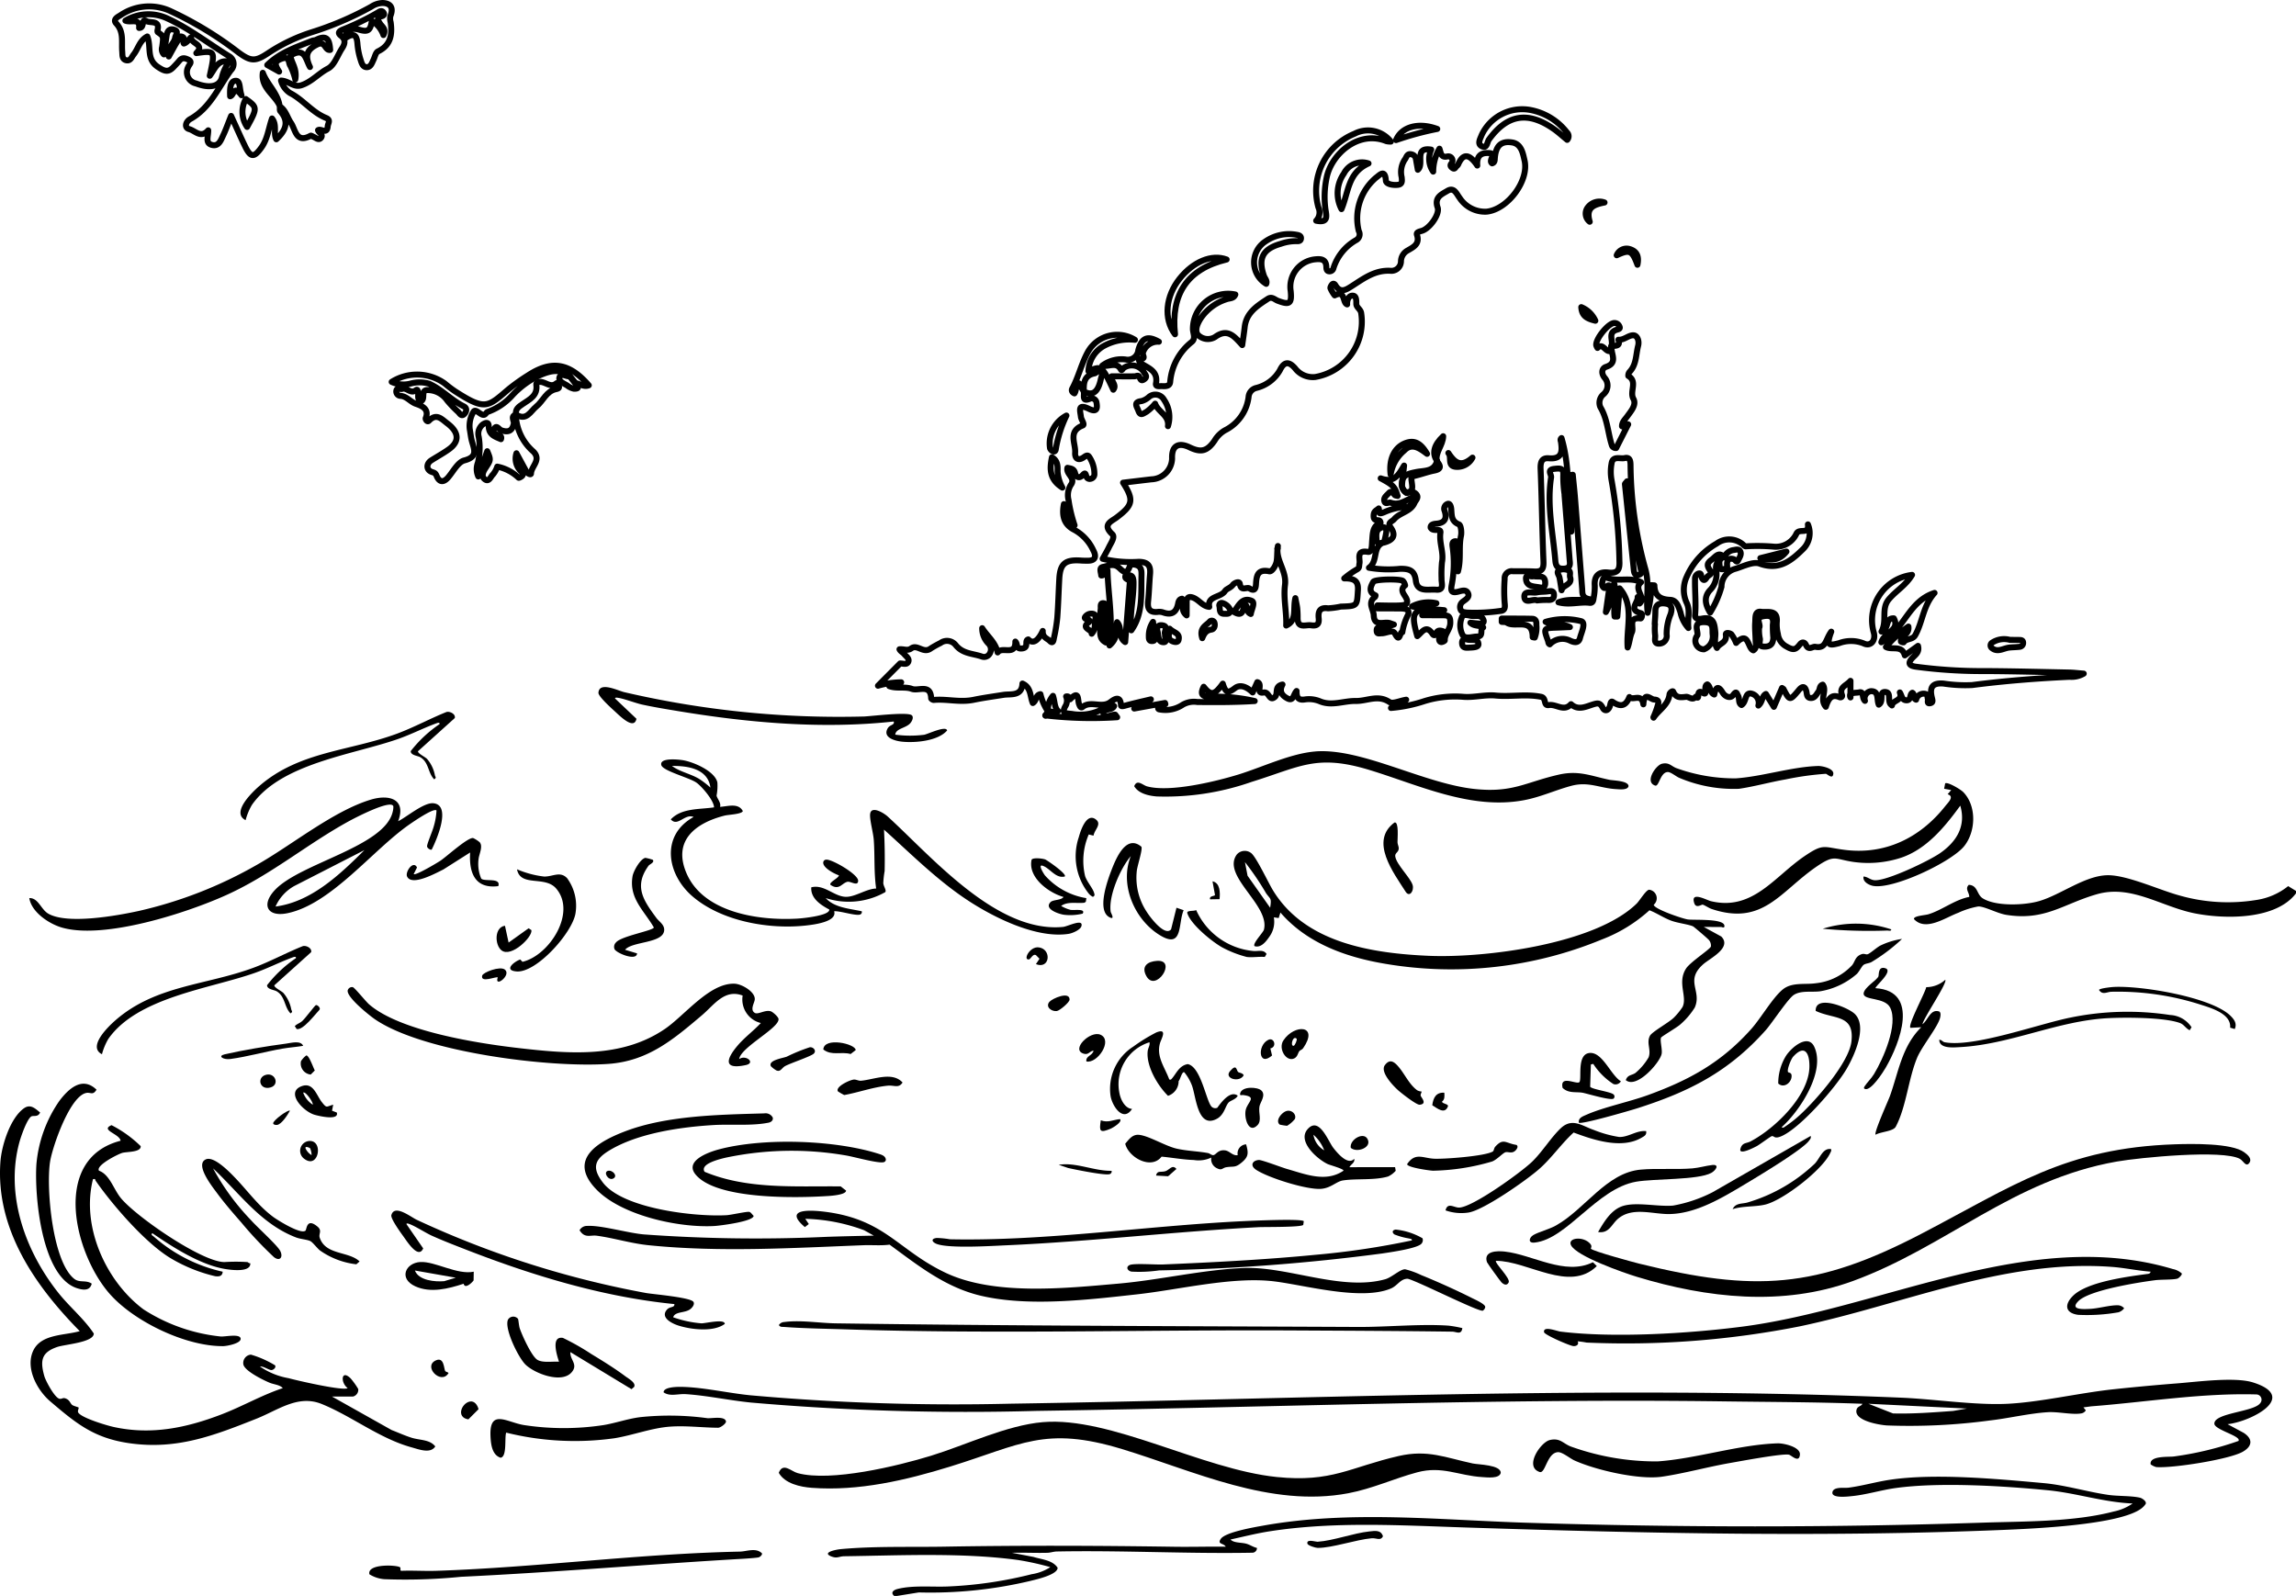 <?xml version="1.0" encoding="UTF-8"?> <svg xmlns="http://www.w3.org/2000/svg" xmlns:xlink="http://www.w3.org/1999/xlink" id="Groupe_995" data-name="Groupe 995" width="287.879" height="200.125" viewBox="0 0 287.879 200.125"><defs><clipPath id="clip-path"><rect id="Rectangle_769" data-name="Rectangle 769" width="287.879" height="200.125" fill="none"></rect></clipPath></defs><g id="Groupe_994" data-name="Groupe 994" clip-path="url(#clip-path)"><path id="Tracé_1690" data-name="Tracé 1690" d="M112.114,200.125c-.5-.426-.07-.748.41-.87,2.021-.515,4.534-.205,6.6-.329a51.513,51.513,0,0,0,10.223-1.524,5.935,5.935,0,0,0,2.346-.89,35.48,35.48,0,0,0-4.01-.886c-6.967-.96-14.783-.572-21.826-.477-.682.009-.882.327-1.66.007-1.2-.5.715-.856,1.217-.9,4.205-.39,8.71-.237,12.944-.31,9.644-.167,19.284-.132,28.918.012,2.134.032,4.274-.035,6.406-.007-.254-.476-1.109-.268-.611-.988.581-.839,4.179-1.452,5.277-1.65,10.886-1.959,22.094-.712,33.057-.367,19.04.6,38.2.617,57.233-.012,5.195-.172,11.347-.076,16.379-1.394a6.356,6.356,0,0,0,2.378-1.008c-3.592-.144-7.059-1.308-10.62-1.657-5.6-.548-13.618-1.037-19.1-.278-1.828.253-3.63.828-5.466,1.011-.457.045-2.593.321-2.454-.487.127-.737,1.5-.5,2-.568,1.749-.227,3.449-.731,5.184-.991,5.655-.847,13.439-.11,19.233.409,2.78.249,5.422,1.08,8.158,1.481,1.22.179,2.925.1,4.007.362.239.058.832.441.7.764a2.21,2.21,0,0,1-.512.553c-2.679,2.11-13.787,2.567-17.463,2.719-22.422.924-44.929.416-67.328-.309-8.131-.264-16.433-.777-24.527.478-1.661.258-3.283.67-4.919,1.031.408.449,1.332.353,1.96.523.478.129.871.426,1.353.532a.584.584,0,0,1-.531.6c-8.186.151-16.368-.312-24.553-.154-.43.009-.795.154-1.192.164-1.48.038-2.969-.041-4.448,0l2.715.52c1,.322,2.394.387,3.016,1.359,0,.888-2.761,1.48-3.471,1.661a54.164,54.164,0,0,1-13.932,1.43l-2.788.45Z"></path><path id="Tracé_1691" data-name="Tracé 1691" d="M287.879,111.718v.3c-2.529,3.353-8.938,3.254-12.682,2.516-4.182-.823-7.955-3.644-12.283-2.4-4.207,1.2-6.512,3.375-11.39,2.581-1.088-.177-2.7-1.066-3.482-1.048a10.27,10.27,0,0,0-2.523.8c-1.653.618-4.071,2.359-5.535.789-.1-.41,1.36-.476,1.8-.608,1.695-.509,3.331-1.841,5.128-2.178.009-.568-.576-1-.059-1.515,1.155.067.969,1.209,1.759,1.7,1.649,1.022,5.213.87,7.036.346,2.724-.783,5.807-3.244,8.659-3.251,2.441-.006,6.435,1.851,8.929,2.53a22.112,22.112,0,0,0,9.675.573,8.307,8.307,0,0,0,3.985-1.738Z"></path><path id="Tracé_1692" data-name="Tracé 1692" d="M279.3,178.59l2.006,1.077c1.2.769,1.109,1.7-.121,2.39-1.733.967-8.833,2.076-10.829,1.909a2.135,2.135,0,0,1-.7-.339c-.191-1.116,2.3-.9,2.925-.991a40.911,40.911,0,0,0,8.078-1.941c.452-.609-3.024-1.393-3.018-2.182.009-1.347,4.941-1.459,5.739-2.548a.659.659,0,0,0-.423-1.106c-6.889-.2-13.846.957-20.73,1.489l-1,.133.3.373a.824.824,0,0,1-.53.375c-1.122.214-2.9-.221-4.211-.145-2.3.134-4.912.765-7.25,1.033a75.515,75.515,0,0,1-12.94.629c-.933-.058-4.221-.592-3.808-2.007.121-.412.6-.4.726-.709-5.736-.218-11.5-.22-17.25-.3-28.739-.386-57.517.769-86.3,1.192a311.8,311.8,0,0,1-35.838-1.049c-2.668-.267-5.494-.879-8.136-1.051-1-.065-1.992.338-2.786-.229,0-.714,1.86-.693,2.342-.682,2.674.06,5.842.792,8.58,1.058a288.319,288.319,0,0,0,32.525,1.05c37.253-.58,74.528-2.331,111.767-.753,4.1.174,9.269.963,13.253.766,4.124-.2,9-1.355,13.248-1.813,2.691-.29,5.437-.542,8.133-.753,2.528-.2,7.183-.827,9.446-.11,5.816,1.842-.368,4.94-3.194,5.231m-32.685-1.958-12.35-.6,3.08,1.21c2.524.067,5.024-.128,7.537-.31Z"></path><path id="Tracé_1693" data-name="Tracé 1693" d="M130.76,178.332c8.478-.72,19.965,5.923,29.326,6.881,6.9.706,9.22-1.244,15.285-2.634,3.655-.838,5.865.208,9.3.938.7.149,3.5.16,3.5,1.171-.173.767-1.685.573-2.345.533-2.936-.177-4.994-1.431-8.119-.6-2.894.769-5.609,2.054-8.665,2.63-9.759,1.838-19.3-2.787-28.354-5.54-9.692-2.947-12.66-.555-21.537,2.188-5.537,1.712-11.5,3.109-17.359,2.669-1.447-.108-3.371-.52-4.148-1.88.52-1.357,1.552-.182,2.375.039,4.175,1.123,12.527-.89,16.722-2.183,4.387-1.353,9.483-3.827,14.012-4.212"></path><path id="Tracé_1694" data-name="Tracé 1694" d="M41.628,175.124l7.477,4.2c.833.32,1.646.694,2.5.964,1.031.326,2.286.206,2.97,1.09-.6.949-2.05.369-2.971.115-4.026-1.11-7.489-3.907-11.278-5.44-2.972-1.2-5.449.769-8.191,1.856-5.331,2.114-9.942,3.906-15.865,3.072-4.484-.631-6.711-2.478-9.964-5.247-1.671-1.422-3.152-4.2-2.14-6.364.993-2.119,3.947-1.894,5.833-2.449C4.381,161.226-.569,154.1.053,145.674.2,143.649,1.281,140.2,3,138.979c.8-.57,1.375-.011,2.031.526-.278.646-.876.322-1.132.51-.553.406-1.27,2.5-1.466,3.216-1.81,6.624.747,13.663,4.864,18.861,1.409,1.78,3.218,3.247,4.464,5.125.006,1.127-3.612,1.355-4.587,1.689-1.976.679-2.166,1.7-1.614,3.658.174.616,1.349,2.815,1.949,2.846.33.017.4-.239.89.033.368.2.429.565.661.74.169.127.754.266.785.311.088.129-.19.425-.01.67.492.669,3.514,1.575,4.413,1.773,4.734,1.04,9.143.11,13.565-1.592,2.587-.994,5.024-2.409,7.644-3.277-.355-.421-1.118-.454-1.654-.679-.788-.331-3.117-1.461-3.29-2.291a1.051,1.051,0,0,1,.949-1.231,12.512,12.512,0,0,1,3.021,1.336c.184.278-.213.6-.453.6-.321,0-1.009-.507-1.435-.447a9.008,9.008,0,0,0,3.583,1.462c1,.278,6.875,1.636,7.412,1.246-.922-.678-.826-2.406.382-1.209a9.425,9.425,0,0,1,.946,1.325.871.871,0,0,1-.65.94Z"></path><path id="Tracé_1695" data-name="Tracé 1695" d="M109.553,154.941l-1.207-.674a22.706,22.706,0,0,0-7.377-1.431l.441.656-.493.382c-2.786-2.364.754-2.144,2.516-1.922,7.543.948,9.132,4.791,15.1,7.638,6.1,2.906,15.024,1.957,21.665,1.376,5.179-.454,10.711-1.771,15.809-1.963,5.453-.206,12.255,2.931,17.677,1.41.826-.232,1.877-1.272,2.5-1.248a10.426,10.426,0,0,1,2,.721c2.05.829,4.455,1.914,6.429,2.91.341.172,1.613.729,1.611,1.1a.655.655,0,0,1-.3.456c-.468.209-8.223-3.725-9.421-4-.922-.005-1.258.86-2.1,1.218-3.707,1.574-10.7-.4-14.631-.888-5.17-.639-11.89,1.032-17.171,1.62-6.1.678-13.611,1.582-19.58.189-4.479-1.046-7.87-3.776-11.483-6.417-1.078.146-2.172.031-3.256.073-8.956.345-18.005.908-26.96,0-2.235-.227-4.339-.9-6.5-1.193-.811-.11-1.5.371-2.154-.688a1.064,1.064,0,0,1,.968-.541c1.729-.1,5.072.888,7.085,1.066a193.877,193.877,0,0,0,23.036.3c1.934-.064,3.871-.109,5.8-.146"></path><path id="Tracé_1696" data-name="Tracé 1696" d="M199.473,156.586c.216.3,5.292,1.682,6.048,1.869,14.494,3.57,22.174,3.142,35.37-3.735,11.5-5.994,18.045-10.777,31.845-11.23,2.051-.067,7.069-.168,8.654,1,.422.311,1.033.806.624,1.352s-.755-.29-1.159-.516c-2.136-1.2-12.63-.168-15.445.328-13.08,2.305-21.3,10.664-33.07,14.976-8.793,3.221-18.3,2.156-27.112-.525-1.627-.494-7.557-2.563-8.251-3.96-.474-.954,1.592-1.18,2.435-.151.264.322.013.527.061.594"></path><path id="Tracé_1697" data-name="Tracé 1697" d="M213.628,116.236l2.192,1.2c1.385,1.4-1.423,2.733-2.263,3.477-2.34,2.073-.138,3.319-1.057,5.419a9.183,9.183,0,0,1-1.883,2.184c-.407.348-2.251,1.44-2.337,1.581-.186.3.159,1.437.066,2.023-.172,1.082-3.143,4.474-4.5,3.323.231-.686.739-.574,1.211-.9a7.486,7.486,0,0,0,1.654-1.96c.348-.98-.314-1.784.163-2.7.26-.5,2.357-1.644,3-2.275a8.784,8.784,0,0,0,1.082-1.326c.644-1.306-.7-3.04.445-4.828.527-.826,3.024-2.417,3.118-2.769a1.069,1.069,0,0,0-.372-.93c-.117-.135-1.759-1.543-1.871-1.593-.581-.259-1.93-.409-2.747-.717-.954-.359-1.776-.934-2.715-1.3a18.881,18.881,0,0,1-5.985,3.669,49.48,49.48,0,0,1-27.134,3.045c-4.922-.823-9.818-2.566-13.151-6.428l-.218.687-.608-.085a3.161,3.161,0,0,1-.541,2.4c-.428.623-1.048,1.455-1.87,1.216-.32-.305,1.073-1.7,1.167-2.068.8-3.074-5.357-6.744-3.4-9.428a1.311,1.311,0,0,1,1.793-.185c.636.468,2.164,3.728,2.727,4.653,3.988,6.562,12.228,7.908,19.481,8.233,7.012.313,20.912-1.435,26.133-6.547.374-.365,1.188-1.739,1.575-1.737a1.076,1.076,0,0,1,.566,1.887c.044.534,3.654,1.761,4.295,1.841.77.1,4.344-.131,4.555.718.114.461-.35.224-.377.224Zm-54.373-2.41c.2-1.26.035-1.035-.513-1.819a34.288,34.288,0,0,0-2.647-3.9l.327,1.705Z"></path><path id="Tracé_1698" data-name="Tracé 1698" d="M49.913,102.983c1.081-.53,3.229-2.378,4.428-2.258,2.317.233.374,4.658-.21,5.806-.143.1-.6-.175-.583-.431.021-.379.691-1.9.839-2.482a8.4,8.4,0,0,0,.343-1.99c-.352-.355-2.971,1.46-3.421,1.773-4.586,3.193-9.77,9.961-15.249,11.108-2.521.528-3.37-1.027-1.571-2.926,3.192-3.368,13.755-5.408,14.752-9.8a2.335,2.335,0,0,0,.078-.671c-.263-.947-4.986,1.543-5.533,1.842-5.21,2.844-9.687,6.657-15.208,9.192-5.033,2.311-15.524,5.714-20.837,4.162-1.618-.473-3.793-1.935-4.067-3.688,1.118-.051,1.456,1.4,2.355,1.935,2.374,1.406,8.663.269,11.378-.326a53.606,53.606,0,0,0,14.833-5.8c4.361-2.468,9.579-6.758,14.277-8.164,2.31-.691,4.453-.043,3.4,2.716M45.694,106.6l-8.815,4.513a5.508,5.508,0,0,0-2.33,2.563c4.484-.586,8.07-4.02,11.145-7.076"></path><path id="Tracé_1699" data-name="Tracé 1699" d="M269.655,159.462c-1.636-.119-3.26-.482-4.9-.6-13.488-.992-26.145,4.736-39.081,7.455a112.129,112.129,0,0,1-26.742,2.038,10.453,10.453,0,0,0-1.123-.156c.194.375-.11.614-.51.6-.428-.015-3.642-1.408-3.7-1.747-.14-.844,1.611-.129,2.043-.076,6.64.821,16.016.25,22.7-.606,17.646-2.257,36.225-12.6,54.113-7.23a2.29,2.29,0,0,1,1.108.554c.044.19-.382.591-.558.642-.553.161-2.078.1-2.812.2-2.1.277-8.185,1.227-9.588,2.61-1.14,1.125.591,1.022,1.435.984,1.054-.048,2.466-.467,3.469-.454a1.07,1.07,0,0,1,.822.38,1.428,1.428,0,0,1-.707.5,22.592,22.592,0,0,1-5.076.319c-1.668-.236-1.708-1.333-.614-2.4,1.794-1.741,6.73-2.373,9.19-2.709.226-.03.463-.02.523-.3"></path><path id="Tracé_1700" data-name="Tracé 1700" d="M90.278,101.174c.947-.042,2.285-.539,2.859.527-.1.4-1.806.451-2.29.574-3.625.922-6.544,3.12-4.767,7.238,2.147,4.974,9.135,5.955,13.916,5.676.63-.037,4.065-.367,3.982-1.137-1.071-.571-2.358-1.4-2.257-2.785,1.6-.414,2.85,1.144,4.307,1.19,1.2.038,2.588-1.008,3.828-1.041-.293-1.994-.154-4.084-.3-6.1-.065-.88-.5-2.43-.463-3.166.067-1.21,1.7-.227,2.2.228,5.5,5.011,13.656,14.65,21.989,13.854.59-.056,2.58-1.1,2.313-.1-.125.472-1.143.9-1.6.968-3.981.622-9.257-1.986-12.527-4.118-3.9-2.541-7.187-5.858-10.63-8.95.089,1.718.121,3.477.08,5.2a11.816,11.816,0,0,0-.169,1.508c.038.431.427.9.248,1.13a9.292,9.292,0,0,1-7.465.745c1.1,1.22,2.99,1.315,4.518,1.657a.333.333,0,0,1-.147.379c-.441.287-2.645-.469-3.317-.379.415,1.333-2.589,1.68-3.558,1.787-4.635.509-10.589-.538-14.215-3.669-3.231-2.789-4-7.645.153-9.942-1.1-.471-2,1.295-2.86.3,1.375-1.446,3.6-1.231,5.422-1.508-.013-.85-1.5-2.585-2.187-3.085-.862-.632-4.235-1.473-4.425-2.215-.25-.972,2.2-.7,2.731-.609,1.3.222,3.971,1.348,4.3,2.78a6.366,6.366,0,0,1-.1,1.633c.016.331.6.911.437,1.421m-1.209-2.408c-.317-2.361-2.843-2.735-4.818-2.709.981.742,2.31.963,3.414,1.629a10.64,10.64,0,0,1,1.4,1.08"></path><path id="Tracé_1701" data-name="Tracé 1701" d="M31.01,158.256c.08.013.222.187.375.153.077,1.181-2.424.846-3.2.712-3.1-.532-6.515-2.721-9.076-4.479-.263.188.062.319.178.425a19.345,19.345,0,0,0,8.633,4.4c-.039.584-.457.623-.936.568a19.633,19.633,0,0,1-5.49-2.2c-3.2-1.881-7.364-6.7-9.5-9.769-.091-.13.027-.28-.334-.2-1.5,5.881,1.576,12.776,6.337,16.328a22,22,0,0,0,9.7,3.4c.582.031,2.373-.374,2.474.247s-1.75.955-2.175.96c-4.674.049-11.163-3.06-14.236-6.547-4.439-5.038-7.387-16.953,1.359-19.208-.113-.872-2.615-1.332-1.132-1.954a15.122,15.122,0,0,1,3.655,2.631c.062.781-1.714.686-2.288.84-.538.143-3.4,1.586-2.94,2.243,1.326.472,1.823,2.291,2.709,3.392,1.848,2.3,10.171,8.061,13.024,8.061a22.576,22.576,0,0,1,2.862,0"></path><path id="Tracé_1702" data-name="Tracé 1702" d="M92.687,132.8c.848-.583,2.083.485.829.755-2.881.621-2.446-.767-1.058-2.413.875-1.039,2.016-1.868,2.938-2.858a3.036,3.036,0,0,1-2.28-3.445c-2.281-.864-3.587,1.187-5.1,2.466-3.568,3.022-6.737,5.73-11.677,6.1-7.286.538-23.287-1.436-29.339-5.6-.706-.485-3.607-2.8-3.4-3.631a.567.567,0,0,1,.628-.391c.253.067,1.629,1.8,2.061,2.169,3.893,3.366,13.664,4.892,18.772,5.476,6.257.716,12.9,1.3,18.328-2.418,2.491-1.709,5.585-5.783,8.724-5.655.9.036,2.6,1.023,2.522,1.975-.035.435-.635,1.29,0,1.681.413.254,1.263-.414,2-.2.247.071.954.691.98.971.1,1.143-4.743,3.537-4.937,5.021"></path><path id="Tracé_1703" data-name="Tracé 1703" d="M246.106,99.271c1.74,1.716,1.661,4.925.2,6.795-1.582,2.027-9.01,5.523-11.485,5.016-.511-.105-1.305-.526-1.162-1.171.549.042.841.442,1.426.467,1.566.067,6.8-2.44,8.2-3.418,2.04-1.431,3.245-3.376,2.5-5.935-1.923,2.65-4.237,5.48-7.462,6.545a13.3,13.3,0,0,1-5.925.515c-2.374-.345-2.34-.977-4.6.562-4.609,3.144-6.723,7.5-13.2,5.333-.337-.113-.914-.509-1.118-.539-.151-.023-.814.5-1.042-.167-.538-1.584,1.521-.406,2.083-.271,5.229,1.255,7.944-3.063,11.705-5.625,2.4-1.633,2.363-1.164,4.981-.819,5.136.677,9.537-1.487,12.684-5.464.406-.513,1.189-1.217.306-1.5l.451-.524-.889-.165.132-.674c.316-.224,1.923.759,2.21,1.042"></path><path id="Tracé_1704" data-name="Tracé 1704" d="M183.353,166.541c-.122.9-.733.45-1.274.443-6.576-.089-13.159-.115-19.729-.15-18.786-.1-37.6.469-56.342-.138-2.453-.079-5.268-.118-7.682-.3-.269-.021-.487.042-.668-.233a.808.808,0,0,1,.668-.384c2.068-.276,4.41.135,6.477.164,21.807.313,43.713.353,65.517.452,3.631.017,7.8-.407,11.308-.163a14.707,14.707,0,0,1,1.725.309"></path><path id="Tracé_1705" data-name="Tracé 1705" d="M95.822,139.615a1.02,1.02,0,0,1,1.066.52c.09.349-.208.582-.518.644-2.115.429-4.769.169-6.929.3-4.149.254-9.483,1.017-13.068,3.2-1.856,1.13-2.18,2.194-.769,4.024,2.535,3.287,11.6,4.3,15.5,4.078.585-.034,2.517-.479,2.846-.414.195.038.38.359.541.49.009.708-4.218,1.239-4.893,1.279-4.441.261-11.648-1.295-14.833-4.593-3.67-3.8.283-6.022,3.686-7.306,5.221-1.969,11.817-2.06,17.372-2.222"></path><path id="Tracé_1706" data-name="Tracé 1706" d="M194.3,180.578c1.3-.3,1.648.4,2.607.793a31.516,31.516,0,0,0,10.915,1.884c4.826-.327,10.188-2.111,15.057-2.264.777-.024,2.9.459,2.8,1.429-.108,1.072-1.033.1-1.357,0-.677-.21-6.255.835-7.413,1.037-2.818.491-5.746,1.31-8.525,1.716-2.88.42-8.289-.819-10.979-2.037-.555-.251-1.523-1.066-2.058-1.038-1.357.071-1.553,2.6-2.254,2.5-2.066-.629.084-3.753,1.208-4.013"></path><path id="Tracé_1707" data-name="Tracé 1707" d="M238.478,117.744a22.359,22.359,0,0,1-3.813,2.887c-.3.173-.742.176-1,.36-.221.158-.536.815-.833,1.124a9.3,9.3,0,0,1-4.591,2.187c-1.058.148-2.4-.132-3.315.45-.747.475-2.719,3.513-3.543,4.439-4.636,5.2-9.548,7.7-16.115,9.79-.872.278-7.033,2.069-7.307,1.8-.089-.592.461-.778.906-.976,2.205-.98,5.359-1.614,7.756-2.485,5.211-1.893,9.219-4.1,12.952-8.284,1.224-1.371,2.654-3.89,3.937-4.949,1.162-.96,2.776-.589,4.176-.794a7.249,7.249,0,0,0,4.527-2.25c.4-.494.372-1.095,1.188-1.387.337-.121.514.058.743.008.3-.065,1.161-.863,1.621-1.094a9.25,9.25,0,0,1,2.708-.83"></path><path id="Tracé_1708" data-name="Tracé 1708" d="M86.943,163.243c.205.325-.172.769-.44.954-.686.474-1.873.246-2.1.984a13.843,13.843,0,0,0,3.547.761c.512.008,2.922-.6,2.926.07-1.394,1.049-4.177.721-5.787.218-.834-.26-2.37-1.015-1.443-2.029.366-.4.958-.2.907-.673-8.942-.888-17.756-3.57-26.093-6.816-1.428-.556-2.884-1.116-4.281-1.743-.879-.395-2.183-1.278-2.989-1.531-.077-.024-.246-.041-.222.073l2.094,3.035c-.611,1.414-2.046-.91-2.519-1.556-.32-.437-1.586-2.191-1.473-2.612.382-1.434,2.472.256,3.195.588a118.818,118.818,0,0,0,28.774,9.18c.933.156,5.557.545,5.9,1.1"></path><path id="Tracé_1709" data-name="Tracé 1709" d="M88.342,146.938c5.353,2.235,11.366,1.773,17.067,1.833l.673.523c0,.518-1.763.649-2.177.677-3.877.258-14.111.51-16.711-2.715-1.387-1.722,1.7-2.793,2.9-3.115,5.606-1.511,14.716-1.211,20.249.6.324.106.661.264.725.637a.331.331,0,0,1-.257.354c-.634.2-3.759-.678-4.692-.833a39.9,39.9,0,0,0-15.145.273c-.638.157-3.268.748-2.631,1.766"></path><path id="Tracé_1710" data-name="Tracé 1710" d="M63.467,179.642c-.229.671.132,3.023-.7,3.152-1.052-.335-1.213-1.635-1.264-2.618-.189-3.611,2.04-1.822,4.189-1.478a33.032,33.032,0,0,0,10,0c1.532-.258,3.034-.8,4.581-.991a35.172,35.172,0,0,1,8.418.128c.533.048,2.163-.3,2.332.386.067.273-.7.824-.987.814-2-.014-4.013-.283-6.014-.14-2.321.165-4.669,1.081-6.978,1.456a35.726,35.726,0,0,1-13.582-.706"></path><path id="Tracé_1711" data-name="Tracé 1711" d="M46.316,197.4c-.31-1.377,3.648-1.16,3.867-.843.076.11-.046.374.115.419,1.452-.06,2.913.044,4.364,0,12.647-.417,25.447-2.148,38.1-2.409.865-.018,2.036-.537,2.779.223.044.2-.243.444-.407.492-.243.072-1.543.158-1.928.181-11.8.68-23.571,1.7-35.391,2.262a70.249,70.249,0,0,1-9.638.3,4.173,4.173,0,0,1-1.866-.618"></path><path id="Tracé_1712" data-name="Tracé 1712" d="M11.5,160.97c-.23.937-1.1.806-1.848.565-4.469-1.445-5.347-11.653-5.085-15.56a16.386,16.386,0,0,1,2.893-7.95c1.153-1.519,2.868-3.1,4.641-1.381-.445.738-.725.321-1.239.4-2.084.323-4.308,6.795-4.591,8.677-.491,3.253.294,12.485,3.043,14.646.671.527,1.46.1,2.186.6"></path><path id="Tracé_1713" data-name="Tracé 1713" d="M224.193,134.434c.055.088.4.035.438.4.086.857-.932,1.713-1.671,1.033a6.547,6.547,0,0,1,.882-3.316c.6-1.078,2.811-3.013,3.625-1.311,1.474,3.078-1.78,8.039-4.049,10.075-.024.112.154.1.223.073a15.245,15.245,0,0,0,2.038-1.578c1.995-1.825,6.148-6.55,6.458-9.205.4-3.449-2.176-2.745-4.482-3.843-.069-2.106,4.108-.437,4.934.411,1.566,1.608-.1,5.227-1.068,6.883-1.357,2.312-5.671,7.252-8.047,8.368-1.025.481-.989,0-1.311.042-.148.019-1.537,1.067-1.906,1.26-.252.133-2.227,1.176-2.046.369.221-.858.736-.679,1.291-.973,3.032-1.6,7.313-5.7,7.368-9.362.026-1.652-.565-2.868-2.029-1.263-.278.3-.821,1.661-.648,1.938"></path><path id="Tracé_1714" data-name="Tracé 1714" d="M38.3,154.324c.166-.143.123-1.675,1.516-.505.613.515.108.9.27,1.38.739,2.218,3.629,1.674,5,2.982l-.406.357a9.845,9.845,0,0,1-4.549-1.725c-.365-.283-.923-1.04-1.225-1.185-.42-.2-1.236-.244-1.8-.461-4.419-1.7-7.074-5.541-10.392-8.658a29.909,29.909,0,0,0,4.74,6.478c.754.858,3.29,3.137,3.672,3.858.417.786-.03,1.384-.787.787a47.033,47.033,0,0,1-4.09-4.344c-.982-1.115-2.123-2.439-3-3.629-.566-.771-2.876-3.63-1.44-4.278,1.018-.459,3.013,1.626,3.689,2.331,1.578,1.646,2.891,3.5,4.755,4.884.569.422,3.464,2.224,4.038,1.728"></path><path id="Tracé_1715" data-name="Tracé 1715" d="M174.92,146.358l.078.454a3.021,3.021,0,0,1-.945.712c-1.709.513-3.987.237-5.675.5-.811.126-1.49.945-2.714,1.051-1.775.153-6.66-1.385-8.169-2.387-.82-.545-.441-1.179.339-1.23.371-.024,2.886.942,3.531,1.125,2.325.66,4.86,1.725,7.078.224.143-.206-1.72-.719-1.955-.828-1.32-.613-3.936-2.908-2.487-4.44,1.429-1.511,2.513,1.542,3.175,2.4.505.651,1.834,2.245,2.621,1.368.106.511-.418.677-.6,1.055Zm-8.888-2.109a4.941,4.941,0,0,0-1.352-1.958,2.786,2.786,0,0,0,1.352,1.958"></path><path id="Tracé_1716" data-name="Tracé 1716" d="M163.473,153.138l-.066.458c-.231.314-4.84.248-5.588.287-10.532.55-21.078,1.805-31.616,2.271-1.933.086-7.163.417-8.737-.161-.6-.22-.816-.667-.01-.757a12.1,12.1,0,0,1,1.655.166c12.008.254,24.688-1.7,36.751-2.272.984-.047,7.389-.341,7.611.008"></path><path id="Tracé_1717" data-name="Tracé 1717" d="M241.04,128.436c.709-.511,1-1.979,2.117-1.591.21.148.157.5.11.727-.238,1.145-2.295,3.618-2.9,5.084-1.086,2.619-1.361,6.163-2.67,8.625-.317.6-1.888.627-2.528,1.01-.244-.252,1.58-4.248,1.81-4.891,1.077-3.022,1.492-6.2,3.912-8.588l-1.355.075c-.357-.355,1.832-4.361,1.98-5.1a3.565,3.565,0,0,0,2.387-.925c.3.386-2.7,4.742-2.859,5.572"></path><path id="Tracé_1718" data-name="Tracé 1718" d="M146.607,135.363c.2.034.192.04.312-.094.561-.627.915-1.646,2-1.833,1.716.327,2.35,4.923,3.063,5.4a.647.647,0,0,0,.649.073c.5-.7,1.638-2.216,2.56-1.513-.219.459-.872.589-1.122.833-.446.438-.539,1.571-1.53,2.084-2.412,1.249-2.574-2.89-3.105-4.237a5.878,5.878,0,0,0-.944-1.616c-.29-.137-.52.947-.709,1.1a1.928,1.928,0,0,1-1.332,1.852c-1.3-1.276-2.745-3.72-2.551-5.586.044-.424.322-.757.227-1.127a5.5,5.5,0,0,0-3.775,6.332c.14.806.671,1.958,1.589,2.025-1.134,1.756-2.527-.433-2.7-1.669a6.28,6.28,0,0,1,2.861-6.149,21.307,21.307,0,0,1,2.891-1.778c1.468-.575.6.82.452,1.354-.485,1.7.61,3.034,1.165,4.552"></path><path id="Tracé_1719" data-name="Tracé 1719" d="M178.354,155.271a.654.654,0,0,1-.11.662c-.45.616-4.023,1.11-4.927,1.247a250.017,250.017,0,0,1-28,2.124,17.146,17.146,0,0,1-3.453.153c-.489-.094-.746-.581-.228-.823.535-.249,3.288-.034,4.146-.071,6.276-.266,12.854-.6,19.12-1.212a100.834,100.834,0,0,0,12.124-1.808c.037-.216-.261-.2-.419-.254a8.735,8.735,0,0,1-1.769-.492c-.347-.268-.262-.555.16-.614a8.48,8.48,0,0,1,3.355,1.088"></path><path id="Tracé_1720" data-name="Tracé 1720" d="M64.943,165.364c.067.1.116.89.224,1.207.292.86,1.489,3.52,2.222,3.952.669.4,1.94.172,2.7.232-.246-.76-1.059-3.244.489-2.987a30.244,30.244,0,0,1,3.565,2.022c1.376.832,3,1.841,4.277,2.8.371.28,1.359.8,1.089,1.326l-.33.281-7.66-4.646c-.077.987,1.03,1.542.139,2.548-1.26,1.424-4.615.14-5.769-.984-.884-.86-2.679-4.5-2.2-5.627a.769.769,0,0,1,1.247-.125"></path><path id="Tracé_1721" data-name="Tracé 1721" d="M206.4,141.84c.079.5-.239.629-.594.836-2.488,1.446-6.019.273-8.5-.661-1.552,1.414-2.733,3.179-4.312,4.571s-6.911,5.133-8.848,5.46a5.939,5.939,0,0,1-2.9-.268c.25-1.067,1.071-.333,1.707-.35,1.71-.05,7.755-4.416,9.138-5.746,1.277-1.226,2.38-3.061,3.615-4.217,1.446-1.353,2.725-.244,4.137.228a14.4,14.4,0,0,0,3.181.883c1.194.023,2.191-.866,3.373-.736"></path><path id="Tracé_1722" data-name="Tracé 1722" d="M37.108,120.15c.034-.278-.315-.132-.456-.08-1.558.572-3.092,1.364-4.7,1.93-5.638,1.988-14.723,3.049-18.375,8.283a7.791,7.791,0,0,0-.793,1.914c-1.846-.933.782-3.469,1.73-4.291,5.026-4.359,11.311-4.351,17.249-6.547,2.113-.781,4.1-1.875,6.186-2.71.441-.141,1.2.259,1.06.753L34.4,123.551c-.06.272.883.709,1.13.963a4.369,4.369,0,0,1,.984,2.031c.044.249.255.305-.086.532-.8-.8-.649-2.129-1.743-2.772-.344-.2-1.2-.231-1.2-.764a15.776,15.776,0,0,1,3.619-3.391"></path><path id="Tracé_1723" data-name="Tracé 1723" d="M227.031,142.443c.065.3-.067.4-.218.609-.841,1.146-6.518,4.544-8.077,5.477-2.784,1.665-6.073,3.655-9.406,3.71-2.1.035-4.658-.945-6.468.6-.8.681-1.107,1.867-2.489,1.651.7-1.2,1.544-2.655,2.907-3.191,1.688-.664,4.547.052,6.5-.123a17.659,17.659,0,0,0,4.951-1.676Z"></path><path id="Tracé_1724" data-name="Tracé 1724" d="M143.109,106.176c.189.322-.522,2.421-.576,3.051a7.75,7.75,0,0,0,1.237,5.1c.368.6,2.262,3.161,3.063,2.211l.677-2.712.9.309c-.711,1.635-.063,4.828-2.845,3.217-3.269-1.894-5.242-6.382-3.78-10-1.308,1.536-2.813,4.981-2.526,6.971.023.164.582,1.051-.112.716-1.7-.82-.264-4.705.267-6.068.565-1.448,1.825-4.375,3.7-2.793"></path><path id="Tracé_1725" data-name="Tracé 1725" d="M155.189,144.853a1.134,1.134,0,0,1,1.053-1.356c.3,1.073.325,1.536-.529,2.255s-1.005.464-1.946.613c-.527.083-.536.463-1.191.124a1.246,1.246,0,0,1-.7-1.336,3.7,3.7,0,0,1-2.189.308c-1.295-.039-2.742-.3-4.043-.423-1.3,1.685-4.139.122-4.56-1.621.457-.527.881-1.158,1.659-1.117,1.192.063,3.343,1.4,4.761,1.729,1.29.3,2.654.322,3.957.56.22.04.432.265.646.262.361-.007.572-.708,1.488-.6.592.071.966.72,1.6.6"></path><path id="Tracé_1726" data-name="Tracé 1726" d="M214.645,146.09c1.03-.12.481.682-.075.986-1.68.917-7.154.706-9.435,1.107-4.916.866-8.642,7.2-12.711,7.631-.913.1-.675-.651-.177-.939.708-.41,1.971-.711,2.857-1.209,3.637-2.043,6.32-6.621,10.618-7,2.043-.182,4.381.016,6.472-.154.809-.066,1.7-.33,2.451-.418"></path><path id="Tracé_1727" data-name="Tracé 1727" d="M71.1,110.113a5.859,5.859,0,0,1,1.068,4.352c-.334,2.431-4.9,7.567-7.416,7.35-1.612-.139-.348-1.2.477-1.5l.284.294c3.359-.793,6.823-6.169,4.213-9.2-1.414-1.642-4.48-.14-4.9-2.4a12.218,12.218,0,0,0,3.4.908c1.094.017,2-.713,2.876.2"></path><path id="Tracé_1728" data-name="Tracé 1728" d="M243.148,130.394c.3-.041.388.241.681.3,3.63.686,11.812-2.3,15.733-3.086a35.456,35.456,0,0,1,12.534-.33,3.4,3.4,0,0,1,2.685,1.536l-.23.374c-.483-.213-.713-.713-1.209-.9-1.957-.727-6.87-.724-9.04-.612-6.294.325-12.243,3.287-18.513,3.627-.847.046-2.614.238-2.641-.909"></path><path id="Tracé_1729" data-name="Tracé 1729" d="M235.165,123.916c5.612.356,3.017,6.942,1.283,9.945-.35.606-1.8,2.867-2.561,2.707-.238-.049-.207-.182-.079-.376.325-.489.821-.947,1.177-1.535,1.139-1.882,3.043-6.2,2.019-8.286-.664-1.355-3.325-.884-3.342-1.772.056-.8,1.671-1.66,1.869-2.181.065-.171-.069-1.194.742-1.038,1.373.263-1.283,2.363-1.108,2.536"></path><path id="Tracé_1730" data-name="Tracé 1730" d="M187.572,158.106c-.246.211,1.85,2.187,1.59,2.707-.225.45-.616.274-.9-.009-.161-.16-1.779-2.393-1.826-2.542-.45-1.415,1.3-1.421,2.225-1.32,3.521.385,7.553,3.073,11.064,1.338l.487.482c-3.422,3.371-8.656-.662-12.638-.656"></path><path id="Tracé_1731" data-name="Tracé 1731" d="M81.84,107.806c.285.331-.385.564-.522.752-1.878,2.588-.642,4.349.979,6.545.356.481,1.064.867.975,1.606-.192,1.6-4.022,1.323-4.9,2.388l1.506.455c-.061,1.031-2.691-.075-2.837-.56a.769.769,0,0,1,.19-.81c.643-.8,4.66-1.477,4.753-1.879-1.243-2.147-3.147-3.655-2.673-6.431.107-.626.96-2.169,1.608-2.3a6.191,6.191,0,0,1,.916.238"></path><path id="Tracé_1732" data-name="Tracé 1732" d="M190.082,144.2c-.471.542-.942.193-1.313.286-.327.081-1.049.915-1.681,1.16a27.816,27.816,0,0,1-7.423,1.158c-.465-.023-3.242-.407-3.237-.826,1.018-1.51,1.98-.746,3.388-.679,1.277.061,6.373-.318,7.348-.9.156-.093.141-.415.321-.614,1.016-1.123,1.31-.418,2.647-.218.258.158.1.459-.05.631"></path><path id="Tracé_1733" data-name="Tracé 1733" d="M60.339,110.176c.417.418,2.507-.171,2.138.941-2.924.369-3.688-1.668-3.53-4.218l-3.362,2.134c-.863.413-3.963,2.156-4.545.873-.262-.577.786-2.078,1.246-1.127l-.416.83c.225.22,2.976-1.427,3.36-1.684.787-.527,3.389-2.912,4.089-2.839a3.606,3.606,0,0,1,.831.535c.437.533-.087,1.479-.146,2.107a4.676,4.676,0,0,0,.335,2.448"></path><path id="Tracé_1734" data-name="Tracé 1734" d="M59.4,159.462l-.018,1.1c-.275.375-1.1,1.094-1.251.415-1.914.625-4.137,1.2-6.063.323-2.13-.974-1.207-2.948.637-3.047s4.64,1.645,6.695,1.213m-2.259.753-5.119-.9c.477,1.26,2.524,1.434,3.671,1.336Z"></path><path id="Tracé_1735" data-name="Tracé 1735" d="M199.768,133.407l-.3.075-.088,2.791c.226.32,2.359.6,2.861.914a.354.354,0,0,1,.074.573c-.348.273-3.222-.6-3.841-.724-.818-.164-1.786.116-2.549-.615-.393-1.725,1.847-.332,2.119-.749.3-.466-.346-3.416,1.206-3.625,1.654-.223,2.68,2.749,3.981,3.543a.772.772,0,0,1-.937.344,8.451,8.451,0,0,1-2.527-2.527"></path><path id="Tracé_1736" data-name="Tracé 1736" d="M133.5,109.91c-1.144.292-1.869-1.071-2.789-1.353-.623-.191.192,1.064.3,1.207a8.8,8.8,0,0,0,5.2,2.859l-.067.459-.183.118c-.959.117-2.068-.2-2.912.4a4.547,4.547,0,0,0,1.164.491c.489.084,1.948-.191,1.536.475a6.5,6.5,0,0,1-2.308.147c-.645-.079-2.606-.718-1.711-1.6.314-.311,1.343-.209,1.618-.637-1.888-.529-4.5-2.466-4-4.68.2-.284,1.37-.149,1.7-.024.24.091,2.8,1.849,2.451,2.141"></path><path id="Tracé_1737" data-name="Tracé 1737" d="M174.85,103.136c.575-.134.364,2.062.372,2.48.005.257.159.518.159.763,0,.51-.506.56-.441,1.01.15,1.027,1.876,2.642,2.172,3.57.231.723-.379,1.627-.867.865-1.545-2.419-4.555-6.365-1.395-8.688"></path><path id="Tracé_1738" data-name="Tracé 1738" d="M229.591,144.1c.055.228-.053.353-.14.536-.994,2.09-5.818,5.821-8.069,6.4-1.233.319-2.866.167-4.14.59.381-.836,1.246-.631,1.927-.857a20.722,20.722,0,0,0,8.389-4.865c.645-.691,1.008-2,2.033-1.806"></path><path id="Tracé_1739" data-name="Tracé 1739" d="M178.234,136.873c.049.052-.138.342-.112.5.039.228.9,1.051-.121,1.157-.393.041-2.3-1.454-2.7-1.815-.624-.56-2.3-2.294-1.661-3.15.673-.907,1.27-.333,1.795.306.732.89,1.285,2.143,2.269,2.855a1.358,1.358,0,0,0,.531.147"></path><path id="Tracé_1740" data-name="Tracé 1740" d="M41.778,138.527l-.148.749.6.234c.32,1.06-2.345.417-2.831.266-1.4-.435-3.577-2.755-1.648-3.544,1.527-.625,1.915,1.106,2.61,1.98.631.792.526.558,1.417.315m-2.561,0c.066-.331-.951-1.746-1.2-1.505a3.1,3.1,0,0,0,1.2,1.505"></path><path id="Tracé_1741" data-name="Tracé 1741" d="M137.111,104.79l-.6-.152a8.329,8.329,0,0,0-.462,5.206c.237.749.993,1.55,1.148,2.169.067.267.072.273-.159.454a1.707,1.707,0,0,1-.509-.392,7.5,7.5,0,0,1-1.266-7.1c.222-.824.977-3.126,2.147-2.213.769.6-.2,1.3-.3,2.029"></path><path id="Tracé_1742" data-name="Tracé 1742" d="M105.058,136.849c-.343-.592,1.546-1.459,2.022-1.476.295-.01.578.175.885.147,1.636-.149,3.915-1.18,5.2.221-.478.766-1.045.316-1.86.4-1.842.179-3.639.845-5.453,1.174a7.483,7.483,0,0,1-.795-.462"></path><path id="Tracé_1743" data-name="Tracé 1743" d="M156.319,120a13.831,13.831,0,0,1-3.038-1.179c-1.285-.705-4.008-2.917-4.414-4.322-.109-.377.88-.209,1.109-.385a8.754,8.754,0,0,0,7.1,5.131c.606.093,1.325-.248,1.729.381l-.225.374c-.714-.068-1.568.093-2.259,0"></path><path id="Tracé_1744" data-name="Tracé 1744" d="M280.2,129.039l-.578-.175c.156-1.764-2.441-2.478-3.789-2.913a33.927,33.927,0,0,0-11.076-1.588c-.6.012-1.131.452-1.572-.219-.007-.2,1.478-.358,1.731-.375,3.337-.225,12.343,1.234,14.756,3.615.478.47.829.983.528,1.655"></path><path id="Tracé_1745" data-name="Tracé 1745" d="M158.166,136.754c.6.6-.171,1.475-.256,2.007-.133.822.317,1.746-.236,2.324-1.114,1.166-1.721-.926-1.477-1.929s1.478-1.614-.326-1.841c-.207-.026-.454.135-.377-.217.232-.918,2.207-.811,2.672-.344"></path><path id="Tracé_1746" data-name="Tracé 1746" d="M162.921,131.8c-.181.211-.215.725-.656.927-1.007.46-2.031-1.234-1.352-2.258,1.393-2.1,4.509-1.962,2.477.975-.131.19-.357.225-.469.356m-.352-1.555c-.457-.438-.833.929-.376.9.164-.01.491-.789.376-.9"></path><path id="Tracé_1747" data-name="Tracé 1747" d="M171.723,192.034c.7-.074,1.418-.208,1.681.616-.317.616-.826.19-1.416.243-1.987.177-5,1.232-6.786,1.208-.264,0-1.223-.3-1.277-.53-.146-.632,1.048-.225,1.263-.239,2.022-.136,4.472-1.079,6.535-1.3"></path><path id="Tracé_1748" data-name="Tracé 1748" d="M63.314,116.086l.456,2.108,2.505-1.789.346.222c.231.8-2.521,3.524-3.749,2.538-.858-.69-.892-2.9.442-3.079"></path><path id="Tracé_1749" data-name="Tracé 1749" d="M136.213,133.1c-.107-.7.779-.717.9-1.353-.521.057-.6.556-1.207.39-1.727-.476.776-2.951,2.073-2.387,1.6.7-.392,3.666-1.769,3.35"></path><path id="Tracé_1750" data-name="Tracé 1750" d="M104.132,110.963c-.237-.322,1.014-.839,1.054-1.2-.56-.179-2.175-1.013-1.946-1.715a.38.38,0,0,1,.367-.253c.713-.055,4.006,1.839,3.99,2.651-.015.758-.971.021-1.361.131-.717.2-1.023,1.11-2.1.387"></path><path id="Tracé_1751" data-name="Tracé 1751" d="M101.535,131.321c.459-.047.874.453.491.807s-2.867,1.169-3.573,1.549c-.447.24-.564.759-1.09.559a3.272,3.272,0,0,1-.7-.529c-.4-.758,1.5-1.019,1.971-1.2a22.263,22.263,0,0,1,2.9-1.184"></path><path id="Tracé_1752" data-name="Tracé 1752" d="M38.013,131.145c-.858.148-1.727.2-2.588.35-2.1.363-4.493,1.031-6.536,1.3-.911.118-1.634-.373-.733-.582,2.239-.519,5.4-1.044,7.694-1.343.673-.088,1.858-.444,2.163.279"></path><path id="Tracé_1753" data-name="Tracé 1753" d="M237.122,116.539c.036.262-.343.142-.526.149a63.168,63.168,0,0,1-8.06-.226,13.958,13.958,0,0,1,8.586.077"></path><path id="Tracé_1754" data-name="Tracé 1754" d="M145.07,120.49c2.606-.175-.185,4.078-1.355,1.876-.641-1.207.167-1.8,1.355-1.876"></path><path id="Tracé_1755" data-name="Tracé 1755" d="M103.23,131.6c.091-1.607,4.056-.711,4.059.079l-.636.491c-1.2-.336-2.382.254-3.423-.57"></path><path id="Tracé_1756" data-name="Tracé 1756" d="M38.711,143.082c1.916-.209,1.257,3.665-.6,2.2a1.234,1.234,0,0,1,.6-2.2m.167.9c-.049-.047-.689-.34-.562.034a1.889,1.889,0,0,0,.75.831,2.269,2.269,0,0,0-.188-.865"></path><path id="Tracé_1757" data-name="Tracé 1757" d="M129.887,120.9l.448-.676-.45-.461c-.351-.182-.583.374-.829.536-.861.19.025-1.657,1.194-1.5,1.645.218,1.407,2.794-.363,2.1"></path><path id="Tracé_1758" data-name="Tracé 1758" d="M131.589,125.617c.351-.406,2.527-1.37,2.519-.269,0,.34-1.241,1.382-1.6,1.432-.653.091-1.478-.518-.921-1.163"></path><path id="Tracé_1759" data-name="Tracé 1759" d="M58.909,175.749c.587-.117.965.451,1.091.961l-1.274,1.274c-1.577-.236-.86-2.028.183-2.235"></path><path id="Tracé_1760" data-name="Tracé 1760" d="M62.413,122.563c-.191-.15-2.192.746-1.957-.221.1-.413,2.252-1.248,2.854-.752.85.7-1.376,2.357-.9.973"></path><path id="Tracé_1761" data-name="Tracé 1761" d="M139.374,146.811a.342.342,0,0,1-.251.424c-.585.189-4.341-.578-5.2-.772l-1.175-.4c2.153-.353,4.425.795,6.625.752"></path><path id="Tracé_1762" data-name="Tracé 1762" d="M55.821,171.928c.057.1.408.147.414.259-.929,1.524-3.248-.847-1.585-1.6,1.046-.474,1,1.054,1.171,1.339"></path><path id="Tracé_1763" data-name="Tracé 1763" d="M161.328,139.311c.666-.17,1.267.468,1.021,1.017a3.511,3.511,0,0,1-.972.843,7.258,7.258,0,0,1-.918-.149c-.617-.5.271-1.558.869-1.711"></path><path id="Tracé_1764" data-name="Tracé 1764" d="M159.281,131.47l.214.882c-1.7,1.495-1.878-1.289-.467-1.962.723-.345,1.124.89.253,1.08"></path><path id="Tracé_1765" data-name="Tracé 1765" d="M169.362,143.935c-.2-1.061,1.818-2.213,2.185-.9.265.952-1.475,1.536-2.185.9"></path><path id="Tracé_1766" data-name="Tracé 1766" d="M181.094,137.02c.022.425.075.842-.3,1.13.088.289.874.272.747.6-.406,1.047-1.368.2-1.96-.157.126-.924.459-1.637,1.509-1.572"></path><path id="Tracé_1767" data-name="Tracé 1767" d="M38.394,132.353c.337-.077.89,1.553,1.078,1.88l-.512.512a1.388,1.388,0,0,1-1.22-1.684,2.913,2.913,0,0,1,.654-.708"></path><path id="Tracé_1768" data-name="Tracé 1768" d="M39.611,126.034c.209-.043.631.373.444.593-.516.527-2.065,2.618-2.863,2.41l-.233-.373c.266-.269.613-.347.907-.6.407-.35,1.614-2,1.745-2.029"></path><path id="Tracé_1769" data-name="Tracé 1769" d="M33.3,134.791c1.192-.362,1.792,1.209.652,1.561-1.372.424-1.8-1.213-.652-1.561"></path><path id="Tracé_1770" data-name="Tracé 1770" d="M140.429,140.334c.346.345-.894,1.084-1.144,1.189-1.4.593-1.483.353-1.264-1.039.916.34,1.523-.068,2.408-.15"></path><path id="Tracé_1771" data-name="Tracé 1771" d="M155.232,134.417c.115.118.586.114.708.419-.519.969-2.511.415-1.718-.516.838-.984.789-.129,1.01.1"></path><path id="Tracé_1772" data-name="Tracé 1772" d="M152.911,112.752l-1.185.02c-.157-.45.589-.386.614-.537l-.313-1.721c.975.2.967,1.437.884,2.238"></path><path id="Tracé_1773" data-name="Tracé 1773" d="M144.948,147.411c.137-.683.613-.372,1.182-.549.485-.15.859-.9,1.375-.278l-1.044.915Z"></path><path id="Tracé_1774" data-name="Tracé 1774" d="M36.356,139.281c-.289.507-1.025,1.689-1.611,1.78-.191.029-.486-.03-.494-.2-.017-.37,1.877-1.762,2.1-1.581"></path><path id="Tracé_1775" data-name="Tracé 1775" d="M76.211,146.821c.554-.169,1.337.651.658.974-.593.281-1.258-.788-.658-.974"></path><path id="Tracé_1776" data-name="Tracé 1776" d="M164.877,94.232c5.805-.493,13.669,4.055,20.078,4.711,4.723.483,6.313-.852,10.465-1.8,2.5-.574,4.016.142,6.37.642.479.1,2.394.109,2.4.8-.118.526-1.153.393-1.605.366-2.01-.121-3.419-.98-5.559-.412-1.981.527-3.84,1.407-5.932,1.8-6.682,1.259-13.212-1.907-19.413-3.793-6.636-2.017-8.668-.38-14.746,1.5a32.664,32.664,0,0,1-11.884,1.827c-.991-.074-2.308-.357-2.84-1.287.356-.93,1.062-.125,1.626.026,2.858.769,8.576-.609,11.449-1.494,3-.926,6.492-2.621,9.593-2.884"></path><path id="Tracé_1777" data-name="Tracé 1777" d="M208.383,95.77c.887-.2,1.128.274,1.785.543a21.567,21.567,0,0,0,7.473,1.29c3.3-.224,6.975-1.445,10.308-1.55.533-.017,1.984.314,1.917.978-.074.734-.707.068-.929,0a37.38,37.38,0,0,0-5.075.709c-1.93.337-3.935.9-5.837,1.175a17.5,17.5,0,0,1-7.517-1.394c-.38-.172-1.043-.73-1.409-.711-.929.049-1.063,1.783-1.543,1.709-1.414-.431.057-2.57.827-2.748"></path><path id="Tracé_1778" data-name="Tracé 1778" d="M114.336,89.7c.267.276-.01.788-.234,1.024-.574.6-1.782.627-1.852,1.4a13.874,13.874,0,0,0,3.627.013c.5-.1,2.736-1.187,2.878-.536-1.149,1.314-3.939,1.567-5.619,1.407-.869-.083-2.527-.5-1.829-1.688.275-.466.9-.389.748-.845-8.933.975-18.111.169-26.938-1.288-1.512-.25-3.052-.5-4.549-.823-.941-.2-2.4-.8-3.24-.881-.08-.008-.249.01-.2.116L79.8,90.132c-.306,1.509-2.19-.469-2.786-1-.4-.362-2-1.816-1.98-2.251.079-1.483,2.472-.26,3.248-.084a118.853,118.853,0,0,0,30.049,3.049c.945-.041,5.549-.614,6-.145"></path><path id="Tracé_1779" data-name="Tracé 1779" d="M55.117,90.8c.034-.278-.315-.132-.456-.08-1.558.572-3.092,1.364-4.7,1.93-5.638,1.988-14.723,3.049-18.375,8.283a7.791,7.791,0,0,0-.793,1.914c-1.846-.933.782-3.469,1.73-4.291C37.551,94.193,43.836,94.2,49.774,92c2.113-.781,4.1-1.875,6.186-2.71.441-.141,1.2.259,1.06.753L52.412,94.2c-.06.272.883.709,1.13.963a4.369,4.369,0,0,1,.984,2.031c.044.249.255.305-.086.532-.8-.8-.649-2.129-1.743-2.772-.344-.2-1.2-.231-1.2-.764A15.776,15.776,0,0,1,55.117,90.8"></path><path id="Tracé_1780" data-name="Tracé 1780" d="M232.02,87.455c0-.105,0-.237,0-.39A.364.364,0,0,0,232.02,87.455Z" fill="none" stroke="#000" stroke-linecap="round" stroke-linejoin="round" stroke-width="0.75"></path><path id="Tracé_1781" data-name="Tracé 1781" d="M131.077,89.744l.021-.038-.042-.005Z" fill="none" stroke="#000" stroke-linecap="round" stroke-linejoin="round" stroke-width="0.75"></path><path id="Tracé_1782" data-name="Tracé 1782" d="M215.746,70.074l.126-.122A.733.733,0,0,0,215.746,70.074Z" fill="none" stroke="#000" stroke-linecap="round" stroke-linejoin="round" stroke-width="0.75"></path><path id="Tracé_1783" data-name="Tracé 1783" d="M160.183,68.749a2.828,2.828,0,0,1,.043-.282C160.208,68.561,160.194,68.655,160.183,68.749Z" fill="none" stroke="#000" stroke-linecap="round" stroke-linejoin="round" stroke-width="0.75"></path><path id="Tracé_1784" data-name="Tracé 1784" d="M110.082,85.987a11,11,0,0,1,2.91-.427c-.481.651-1.124-.033-1.492.48.933.349,1.957.019,2.832.344.826.307,2.355-.679,2.421,1.186,0,.073.217.207.322.2,1.662-.152,3.272.344,5.029-.021,1.16-.24,2.492-.424,3.729-.619.867-.137,2.3.218,2.362-1.414,1.118.49.944,1.624,1.3,2.441.512-.295.294-.975.958-1.11a6.611,6.611,0,0,0,.931,2.142h0l-.285.52a49.26,49.26,0,0,0,8.975.229c-.182-.231-.227-.334-.266-.332-.506.028-1.309.5-1.443-.059-.19-.789,1.078-.376,1.325-1.012-.5-.31-.915.058-1.253.272a5.94,5.94,0,0,1-4.064.713c-.715-.082-1.357-.017-.755-1.035a1.326,1.326,0,0,0,.054-1.149c.43-.1.475.383.5.356,1.169-1.225.931.1,1.128.613.08.207.189.541.429.348,1.048-.841,2.39.192,3.479-.6.292-.212,1.276-1.055,1.346.4.009.2.457.048.72-.023.9-.243,1.8-.442,3.025-.734-.738.8-1.643.371-2.088,1.152l3.862-.7c.015.048.029.1.044.143l-.9.413c-.047.226.1.253.224.266a3.907,3.907,0,0,0,2.853-.6,2.812,2.812,0,0,1,1.825-.341c2.4.027,4.8.028,7.2-.121a21.839,21.839,0,0,0-5.551-.539c-1.066.023-1.311-.332-.846-1.252.9,1.141,1.348,1.068,2.394-.389.347,1.141.638,1.247,1.53.558.576-.445,1.375-.271,2.214.543l.582-1.291c.75.218-.258,1.5.8,1.3.706-.132.679,1.177,1.41.555.449-.382-.131-1.336.953-1.557-.479.893-.026,1.409.633,1.75.758.391.718-.515,1.132-.939-.02.942.307,1.188,1.1,1.052a3.608,3.608,0,0,1,1.9.273c1.474.575,2.945-.1,4.424-.073,1.4.028,2.769-.828,4.218.133.4.268,1.273-.158,2.1-.293-.559.672-1.326.565-1.907,1.039a18.329,18.329,0,0,0,4.213-.868,13.079,13.079,0,0,1,4.946-.524c1.308.084,2.65-.292,3.949-.169,1.9.182,3.8-.218,5.706.16.718.142.259,1.157.978,1.037.928-.155,1.9.884,2.781-.114.874.814,1.849.319,2.694.052.669-.211.943-.254,1.289.418.23.448.674.376.878-.181.082-.225.093-.758.372-.568,1.017.692,1.657.485,2.086-.617.469.5,1.526-.53,1.751.918.106-1.674.876-.624,1.357-.6.79.03.483.58.383.959a11.755,11.755,0,0,1-.481,1.261l.022.055c.654-.983,1.854-1.589,2-2.925.025-.22.394-.49.457-.345.351.8.868.74,1.616.654.359-.041.807.522,1.24-.031.614.6-.11-1.06.868-.467.7.426-.023-.846.559-1.062.442.271.276,1.019.871,1.269.161-.831.458-1.218,1.042-.247.34.566,1.006.76,1.312.328.442-.625.467-.2.634.079.213.359-.014.9.428,1.158.618-.371.4-1.5,1.131-1.452a1.194,1.194,0,0,1,.983,1.52c.566-.48.408-1.177.944-1.455l1,1.615c.355-.824.683-1.585,1.02-2.365.122.089.175.107.193.143.755,1.461.8,1.45,1.845.206.113-.135.736-1,1.015.067.082.311.013.8.519.838.558.044.738-.459,1-.8.2-.265.09-.733.532-.869.576.805-.438,1.81.389,2.772.311-.939.669-1.643,1.7-1.209.221.093.4-.059.331-.255-.386-1.026.521-1.163,1.06-1.788,0,.7-.006,1.281-.007,1.7.191-.246.829-.187,1.108-.255.622-.15.3.685.713,1.064a.932.932,0,0,1,.716-1.21c1.1-.053.731,1.053,1.018,1.688.67-.423,0-1.577.748-1.591.874-.016.332,1.071.73,1.53a2.075,2.075,0,0,0,.174.158c.1-.7,1.394-.571.988-1.63.271.416.243.959.813.984.661.029.362-.726.76-.945.327.195.049.716.472.869a.951.951,0,0,1,1.1-.739c.411.059.281.381.363.612.074.206-.175.664.3.569.416-.083.28-.394.2-.746-.314-1.321.149-1.82,1.457-1.72a18.022,18.022,0,0,0,3.594.191c4.06-.526,8.132-.845,12.218-1.036a3.017,3.017,0,0,0,1.783-.4c-.788-.062-1.274-.124-1.761-.134-3.5-.071-7.007-.164-10.511-.185a62.424,62.424,0,0,1-8.8-.55c-.834-.124-1.017-.45-.41-1.093.373-.4.91-.718.7-1.519l-1.655,1.195c-.369-1.344-1.6-.629-2.368-1.054a14.238,14.238,0,0,1,2.822-2.559c.1.807-.483,1.024-.834,1.4a.722.722,0,0,0-.1.48.553.553,0,0,0,.331.1c.344-.525,1.109-.283,1.457-.9.943-1.667.966-3.686,2.423-5.3-3.321,1.067-3.818,4.695-6.672,6.189.359-1.259,2.377-1.491,1.568-3-1.158-.048-.514,1.307-1.55,1.66.742-1.383-.074-2.845.914-4.036.877-1.058,2.144-1.759,2.919-3.074a5.715,5.715,0,0,0-4.8,7.231c.275.977-.374,1.8-1.257,1.367a4.294,4.294,0,0,0-3.115-.028c-1.177.294-1.651.387-.957-1.451-.756,1.021-.634,2.156-2,1.9-.341-.063-.829.5-1.166-.224-.174-.375-.484-.426-.749-.1-.49.6-.725.857-1.677.3a2.023,2.023,0,0,1-1.1-1.576A5.024,5.024,0,0,1,222.781,78c.147-1.641-1.218-1.166-1.954-1.281-.848-.133-.713.781-.753,1.3-.06.763.036,1.538.049,2.309.007.427.205.909-.282,1.223-.754-.249-.548-2.541-2.16-.93a4.959,4.959,0,0,0-.588-1.073c-.138-.153-.759-.317-.7.049.164,1.012-.787,1.03-1.119,1.652-.419-.694-.14-1.339-.2-1.952-.1-1.083-.209-2.02-1.7-1.719-.326.066-.881.067-.838-.428.132-1.519-.04-3.03-.008-4.543a.668.668,0,0,1,.391-.67c.443-.146.34.276.444.485.231.466.415.352.646-.025.164-.269.744-.374.439-.813-.433-.625-.49-.924.181-1.412.419-.3.88-1.1,1.549-.273a1.5,1.5,0,0,1,1.233-.931c.262-.051.594-.139.754.12.249.4-.049.8-.216,1.139-.215.436-.367-.041-.567-.106-.626-.2-.914.133-.823.9.029.249-.147.278-.325.315-.268.055-.576.149-.607-.261-.026-.34-.124-.71.114-1.006a1.391,1.391,0,0,0-.573,1.361,2.85,2.85,0,0,1-.793,2.605c-.693.788-.639,1.678.044,2.783a12.634,12.634,0,0,0,1.427-3.246,2.328,2.328,0,0,1,1.751-2.252c1.006-.3,2.213-.941,3.041-.64,2.359.857,3.877-.3,5.318-1.717a2.824,2.824,0,0,0,.725-3.207c.163,1.339-1.044.459-1.426,1.137a2.856,2.856,0,0,1-2.915,1.651,24.133,24.133,0,0,0-3.469-.035c-.116-.009-.228-.142-.331-.23a2.654,2.654,0,0,0-3.31-.11,8.855,8.855,0,0,0-3.754,4.179,3.876,3.876,0,0,0-.026,3.178c.523,1.045.112,1.992.247,3.228a4.209,4.209,0,0,1-.989-1.943c-.231-.686-.463-1.557-1.293-1.592-1.268-.054-1.95-.517-1.981-1.813,0-.008-.16-.013-.392-.031a14.467,14.467,0,0,1-.449,3.468c-.243-1.888.256-3.589-.315-5.553a49.992,49.992,0,0,1-1.837-13.017c-.01-.545-.127-.97-.73-.831-.58.133-1.5-.333-1.652.695a5.73,5.73,0,0,0-.012,1.989,64.526,64.526,0,0,1,1,10.237c.056,1.108-.22,1.567-1.394,1.428s-1.8.4-1.7,1.662a6.981,6.981,0,0,1-.131,1.485c-.043.3-.071.712-.518.655-1.233-.159-2.483.312-3.9-.066,1.314-.506,2.514-.186,4.047-.361-1.16-.16-1.033-.777-1.074-1.3q-.446-5.7-.894-11.392c-.078-.981-.188-1.959-.283-2.939l-.155.017q-.017,3.555-.032,7.111c-.529-3.9-.082-7.884-1.225-11.732-.207.17-.089.341-.065.505.168,1.183.152,2.175-1.531,2.03-.885-.077-1.061.493-1.028,1.329.152,3.853.2,7.709.36,11.561.038.906-.118,1.36-1.112,1.307-.908-.049-1.819-.022-2.729-.032a.889.889,0,0,0-1.026.973,20.026,20.026,0,0,0,0,2.99c.046.422.121,1-.563,1.021a22.785,22.785,0,0,1-4.193.2c-.315-.05-.665-.045-.784-.415a.829.829,0,0,1,.316-.966c.354-.276.881-.544.629-1.058s-.829-.279-1.236-.179c-.881.216-.941-.128-.8-.872a14.534,14.534,0,0,0,.108-4.732c-.048-.33-.076-.718.357-.724.332,0,.327.371.326.644,0,1.044-.009,2.088-.013,3.132.413-1.481.076-2.986.381-4.473.094-.456-.011-1.316-.258-1.415-.961-.386-.9-1.111-.961-1.882-.019-.265-.119-.757-.425-.7a.642.642,0,0,0-.416.866c.318.943.07,1.542-1.044,1.628-.3.023-.752.1-.7.5.324.594,1.318-.041,1.224.641-.175,1.269.442,2.45.192,3.71a15.812,15.812,0,0,0-.051,2.036c-.036.554.389,1.486-.692,1.389-.935-.083-2.362.37-2.533-1.134-.152-1.341-.88-1.485-1.937-1.488a14.673,14.673,0,0,1-3.942-.128c1.216-.835.364-2.689,1.884-3.189,0,.011-.006.022-.008.034,1.07-.285,1.609-.836.85-1.9-.453-.636.178-.726.426-1.022.716-.854,2.066-.928,2.554-2.045.148-.338.593-.662.24-1.087a.934.934,0,0,0-1.221-.177,1.261,1.261,0,0,1-.591-.927c.091-.83.182-1.666.273-2.5-.67,1.119-1.214,2.242-2.933,1.6,1.56.834,1.779,1.051,2.123,2.21-.143-.043-.294-.041-.357-.115-.21-.243-.43-.6-.745-.248-.247.277-.676.544-.565,1,.118.487.54.115.795.206,1.007.358,1.8-.207,2.793-.712-.13.681-.207,1.221-.828,1.232a7.785,7.785,0,0,0-2.78.675c-.9.382-.552-.142-.684-.474-.293.281-.648.3-.636.972.014.858.835.184.866.838-1.022.382-.975,1.343-1.056,2.294-.042.487.008,1.435-.536,1.344-1.512-.254-.94.9-1.047,1.438-.071.357.037.6-.4.806a10.633,10.633,0,0,0-1.517,1.082c1.251-.018,1.79.308,1.718,1.475-.123,2-.038,1.992-2.145,2.059a10.142,10.142,0,0,1-1.609.216c-1.093-.157-1.246.479-1.165,1.253.085.815-.278.977-.964.877-.668-.1-1.676.454-1.676-.894a11.875,11.875,0,0,0-.048-1.223c-.037-.358-.128-.71-.238-1.289-.327,1.379.251,2.79-1.15,3.436.076-1.616-.365-3.4-.149-5.08.222-1.718-1.065-2.972-.937-4.55-.054.512-.029,1.016-.1,1.508-.078.584-.584,1.394-.928,1.323-1.5-.31-1.611.593-1.672,1.613-.034.571-.176.925-.8.537-.373-.231-1.072.413-1.219-.563-.065-.434-.718-.109-.881.113-.278.379-.8.489-.98.769-.548.853-2.257.6-1.977,1.99-.889-.081-1.317-.953-2.142-1.195-.464-.136-.688.078-.688.549,0,.518,0,1.036-.007,1.714-.847-.661-.266-1.485-.573-2.089-.362.048-.45.36-.495.6-.218,1.145-.833,1.509-1.934,1.1a1.633,1.633,0,0,0-.678-.042c-1,.077-1.246-.433-1.151-1.331.119-1.127.142-2.263.242-3.393.094-1.053-.222-1.545-1.417-1.565a15.46,15.46,0,0,1-4.523-.377c.29-.531.565-.986.793-1.464.249-.524.8-1.263.408-1.625-1.295-1.2-.115-1.588.57-2.106,2.03-1.534,2.178-2.168.787-4.348,1.221-.146,2.379-.286,3.537-.422a2.689,2.689,0,0,0,2.61-2.615c-.067-1.557.764-2.087,2.189-1.4s2.2.509,3.125-.819a3.623,3.623,0,0,1,1.326-1.319,5.4,5.4,0,0,0,2.949-4.166,1.252,1.252,0,0,1,.952-1.137,4.684,4.684,0,0,0,2.977-2.228c.565-1.175,1.191-1.063,1.916-.222a2.785,2.785,0,0,0,2.522,1.073,7.043,7.043,0,0,0,5.747-8.043c-.1-.5-.606-.671-.607-1.137s.021-1.065-.534-1.016c-.469.043-.644.642-.613,1.094-.617-.2-.173-1.829-1.565-1.131a4.031,4.031,0,0,1-.524-.879c-.049-.116.076-.347.183-.475.145-.176.322-.114.431.072.626,1.062,1.35.572,2.055.122,1.519-.971,2.954-2.072,4.949-1.917a1.206,1.206,0,0,0,1.219-1.227,1.579,1.579,0,0,1,.826-1.323c.734-.431,1.561-.805,1.178-1.961-.107-.323.247-.4.6-.5,1-.284,2.284-2.1,1.992-2.93-.448-1.281.5-1.653,1.216-2.082.857-.518,1.15.372,1.544.879a3.8,3.8,0,0,0,3.368,1.723c2.647-.255,5.369-3.88,4.768-6.431-.192-.819-.376-2.061-1.548-2.248-1.415-.226-2.062.447-2.176,1.969-.019.253,0,.554-.341.651-.521-.349.574-1.221-.327-1.284-.71-.049-1.66.037-1.531,1.56-1.019-1.508-1.785-1.546-2.4-.129a.665.665,0,0,1-.181.2c-.151.134-.23.452-.525.244-.187-.131-.355-.3-.163-.557a.53.53,0,0,0-.477-.9c-.817.192-.813-.45-1-.972a5.7,5.7,0,0,0-.783,2.873,2.779,2.779,0,0,1-.248-2.757c-2.246-.369-.82,1.81-1.681,2.527-.069-.388-.122-.684-.174-.979-.07-.4-.072-.816-.6-.953-.606-.157-.633.386-.866.667a2.834,2.834,0,0,0-.381,2.214c.032.406.122.873-.477.94s-1.477-.067-1.507-.531c-.1-1.543-.823-.651-1.238-.364a6.668,6.668,0,0,0-2.159,6.688.827.827,0,0,1-.326,1.136,6.176,6.176,0,0,0-2.846,3.51.5.5,0,0,1-.485.409c-.386,0-.4-.3-.411-.569-.037-1.013-.749-1.005-1.458-.931A3.459,3.459,0,0,0,161.83,36.5c.156,1.574-.131,1.782-1.616,1.214-.4-.151-.74-.576-1.252-.239-1.343.882-2.7,1.738-2.9,3.55-.077.7-.189,1.4-.307,2.247-1-1.09-1.823-2.16-3.408-1.01a1.731,1.731,0,0,1-2.167-.3c-.406-.557-.045-1.387.367-2.034a6.148,6.148,0,0,1,3.215-2.4c.39-.148.929-.059,1.128-.6a4.417,4.417,0,0,0-5.318,4.381c.031.523.358,1.123-.129,1.555a7.139,7.139,0,0,0-2.719,4.991c-.039.619-.6.581-1.057.564-.293-.01-.809.115-.726-.338.281-1.527-.912-1.9-1.834-2.491-.249-.161-.435-.6-.227-.593.9.043.333-.438.419-.762a1.951,1.951,0,0,1,2.005-1.383c-1.412-.8-2.152-.515-2.582,1.065a1.324,1.324,0,0,1-1.589,1.162,4.055,4.055,0,0,0-2.929.771c.867.171,1.782-.528,2.326.473.119.22.23-.075.351-.175a1.781,1.781,0,0,1,2.575.573c.138.241.443.515.037.821-.43.325-.494.015-.647-.292-.128-.255-.387-.067-.6-.062-.957.021-1.916,0-2.859,0-.137.632.687,1.065.2,1.682-1.41-3-1.464-3.038-3.112-2.321a3.752,3.752,0,0,1,1.985-3.2,6.637,6.637,0,0,1,3.839-.738,4.222,4.222,0,0,0-5.858,1.451c-.83,1.46-1.194,3.176-2.006,4.679-.1.187-.049.451.286.589.26-.368.116-.951.569-1.254l.594,1.013-.013-.006c.156.412-.333,1.427.87.882a.618.618,0,0,1,.733.468c.053.3.115.712-.04.9-.215.268-.735.014-.906-.069-1.465-.713-1.08.267-1,1,.042.387.538.967.221,1.092-1.893.743-.861,2.238-.944,3.409-.053.747.415,1.065,1.1.563.26-.189.481-.329.669-.032a3.836,3.836,0,0,1,.645,2.178.576.576,0,0,1-.493.568.418.418,0,0,1-.519-.325c-.116-.431-.179-.437-.5-.1-.377.4-.789.233-.907-.28-.134-.578-.552-.585-.965-.674-.2.808,1.085,1.266.434,2.134a2.46,2.46,0,0,0-.294,1.9,17.77,17.77,0,0,0,.759,3.17c-.991-.583-.879-1.6-1.339-2.651-.325,1.651.154,2.651,1.321,3.233A5.567,5.567,0,0,1,137.076,69c.372.686.37,1.326-.706,1.311-.272,0-.544,0-.815-.02-1.994-.145-2.631.378-2.737,2.288-.091,1.63-.129,3.264-.253,4.891A20.659,20.659,0,0,1,132.147,80c-.046.225-.086.812-.521.373-.33-.333-.922-.417-.883-1.257-.612,1.336-1.278,1.644-1.814,1.063-.548.155.153,1.036-.784,1.136-.815.087-.491-.529-.838-.865.041,1.874-1.642.558-2.221,1.364-.277-1.275-1.292-2.029-1.935-3.042a2.689,2.689,0,0,0,.812,1.952,1.016,1.016,0,0,1,.115,1.264.8.8,0,0,1-.943.35c-1.129-.4-2.418-.334-3.3-1.438a1.381,1.381,0,0,0-1.913-.269,12.936,12.936,0,0,0-1.211.675c-.92.706-1.69-.557-2.451,0-.472.345-.93.057-1.48.112.15.29.432.394.591.594.237.3.715.583.495,1.013-.186.363-.657.166-1.009.17ZM223.989,69.166c-.872,1.106-1.842,1.156-3.27.821ZM173.1,66.205c.534-.254.767.051.71.556a10.494,10.494,0,0,1-.282,1.245c-.4.055-.9.376-.939-.413C172.56,67.052,172.505,66.486,173.1,66.205ZM143.131,50.294a2.283,2.283,0,0,0,.936-.525,1.237,1.237,0,0,1,1.883.361,3.81,3.81,0,0,1,.492,3.308c.18-1.357-1.228-1.756-1.608-2.817a5.712,5.712,0,0,1-1.079,1.016c-.441.245-.784.565-1.025-.142C142.567,51.019,142.036,50.415,143.131,50.294ZM131.413,89.186a2.525,2.525,0,0,1,.613-1.928c.248.743.158,1.418.632,1.9C132.168,89.459,131.793,89.174,131.413,89.186Zm5.922-11.542c-.123.59.082,1.237-.455,1.824.1-.538-1.438-.653-.351-1.45a.168.168,0,0,0-.05-.305c-.232-.084-.661-.108-.354-.443a.957.957,0,0,1,.969-.288C137.393,77.093,137.4,77.335,137.335,77.644ZM135.9,49.091c-.056-1.043.028-2.008,1.327-2.266.276-.054.484-.546.812-.176.241.271.048.606-.016.907C137.675,49.195,137,49.681,135.9,49.091Zm2.765,31.476c-.876-.453-.685-1.223-.739-1.83a14.7,14.7,0,0,1,.088-2.406c.02-.271-.114-.766.389-.681.411.069.271.508.244.805A19.451,19.451,0,0,0,138.662,80.567Zm4.461-8.521c-.065,2.421.21,4.9-1.278,6.993-.252-1.947.307-3.973.277-6.02-.012-.883-.338-.946-1-.846-.2.547.564.424.533.826-.188,2.468-.38,4.936-.579,7.514-.942-.653-.33-1.736-1.019-2.494-.209.931.215,1.913-.951,2.92.465-3.36-.179-6.335-.247-9.436-.459.024-.25.685-.786.66-.021-.386-.324-.974.232-1.076.6-.11,1.274-.486,1.931.048.426.346.98,1.147,1.408-.1.122-.355.66-.271.986-.117C143.092,71.136,143.135,71.586,143.123,72.046Zm1.294,8.342c-.371-.008-.381-.318-.376-.6a3.081,3.081,0,0,1,.526-1.809c.091.765.152,1.248.2,1.731C144.8,80.014,144.932,80.4,144.417,80.388Zm1.672-.857c-.118.366.348,1.022-.222,1-.711-.025-.6-.867-.74-1.388-.122-.454.059-.823.615-.73C146.608,78.559,145.852,79.207,146.089,79.531Zm1.682.715c-.086.344-.479.272-.686.2-.771-.268-.517-.862-.432-1.609C147.166,79.357,147.989,79.374,147.771,80.246Zm4.121-1.3c-.543.083-.863.332-1.152,1.08-.42-1.32.517-1.588.966-2.115a.351.351,0,0,1,.556.153C152.389,78.435,152.262,78.89,151.892,78.947Zm1.627-1.981c-.7.023-.535-.581-.627-.962a.3.3,0,0,1,.4-.375,1.521,1.521,0,0,1,1,.963C154.177,77.061,153.8,76.957,153.519,76.966Zm3.308.025c-.7-.279-.185-.974-.821-1.225-.122.72-.183,1.653-1.306.96.585-.759,1.044-1.9,2.23-1.387C157.418,75.552,156.938,76.372,156.827,76.991Zm19.739.057a7.226,7.226,0,0,0-.74,2.238c-.325-.156-.277,1.463-.933.155-.275-.549-1.089-.021-1.656-.028-.332,0-.624.145-.63-.358,0-.418.22-.31.519-.326a9.176,9.176,0,0,0,1.645-.414c-.345-.117-.465-.171-.591-.2-.727-.16-1.881.467-1.937-.941-.03-.763-.822-1.605.153-2.311a.377.377,0,0,0,.074-.2c-.961-.416-.607-1.133-.288-1.7.2-.354,3.431-.39,3.716-.115a1.154,1.154,0,0,1,.279.557c-.705.522-.153,1.1.061,1.469.473.822.009,1.005-.6,1.04-.977.058-1.961.008-2.942,0,0,.125,0,.25,0,.375,1.007.005,2.015.005,3.022.016C176.218,76.316,176.768,76.444,176.566,77.048Zm3.531-1.4c-.758.145-1.78.762-3.056.389A4.513,4.513,0,0,1,180.1,75.644Zm1.744,2.5c-.037.836-.736,1.358-.693,2.157,0,.067-.288.216-.438.21-.184-.009-.28-.179-.272-.4.016-.424.02-.838.653-.886-.475-.206-.843-.26-1.023.182-.134.325-.315.294-.468.064-.808-1.215-1.315-.152-1.9.295-.859-3.081-.715-3.641,3.377-3.255-.9.709-1.932.185-2.758.629.859,0,1.718.012,2.577.01C181.575,77.152,181.879,77.261,181.841,78.145Zm2.274,3.072c-.29,0-.787.079-.8-.6-.011-.471.34-.514.638-.423.5.153,1.338-.209,1.418.547C185.418,81.191,184.712,81.192,184.115,81.217Zm1.475-3.01c-.359-.031-.718-.07-1.234-.121.479.473,1.051.268,1.608.59-.489.265.121,1.14-.771,1.141-.611,0-1.4.364-1.8-.172a2.624,2.624,0,0,1-.13-2.167c.16-.613.863-.273,1.3-.239.495.038,1.15-.178,1.427.469C186.118,77.99,185.967,78.239,185.59,78.207Zm11.275-5.817c.31.963-.958.957-1.072,1.624-.085-.528-.16-1.057-.258-1.581-.061-.327-.464-.712-.031-.95a1.559,1.559,0,0,1,1.056-.007C197.039,71.609,196.766,72.081,196.865,72.39Zm-1.97-13.6c.773-.086,1.18-.1,1.106.874a15.6,15.6,0,0,0,.18,2.429l-.017,0c.212,2.669.431,5.338.631,8.009.038.513.219,1.124-.655,1.2-.753.064-1.067-.23-1.129-.976-.29-3.484-1.078-6.941-.533-10.469C194.537,59.474,193.9,58.9,194.9,58.791Zm-2.6,13.451c.553.166,1.453-.262,1.446.875,0,.493-.255.625-.686.538-.719-.144-1.677-.055-1.725-1.084C191.295,71.928,191.963,72.406,192.291,72.242Zm.339,6.133a3.455,3.455,0,0,1-.2,1.57,1.493,1.493,0,0,1-.266-.046c0-2.508-2.213-1.118-3.237-1.818-.162-.111-.427-.072-.644-.1,0-.139,0-.277,0-.416,1.272.006,2.545-.006,3.817.026C192.584,77.6,192.668,77.98,192.63,78.375Zm.091-3.082c-.457-.28-1.541.506-1.6-.45-.052-.86,1.015-.435,1.585-.561.436-.1.9-.058,1.343-.125.391-.059.764-.114.785.419s-.291.686-.8.653A11.619,11.619,0,0,0,192.721,75.293Zm5.374,4.719c-.188.724-.82.511-1.21.337a2.172,2.172,0,0,0-2.575.449c-.2-.091-.167-.286-.227-.45-.569-1.558-.553-1.589,1.03-1.642.573-.019,1.146-.048,1.719-.072-1-.518-2.062-.141-3.048-.657a8.523,8.523,0,0,1,4.467-.082C198.88,78.116,198.282,79.293,198.1,80.012Zm5.91-19.657c.3,1.988.626,3.823.833,5.673a49.118,49.118,0,0,0,.848,5.217c.068.3.3.772-.3.848-.425.054-.506-.274-.541-.616q-.558-5.382-1.114-10.765C203.727,60.655,203.824,60.587,204.005,60.355Zm1.69,17.193c-1.6-.2-.813,1.119-1.081,1.713s-.29,1.283-.542,1.93c-.2-2.546.881-5.237-1.01-7.414-.086,1.077-.185,2.305-.284,3.533l-.344,0c-.18-1.261.333-2.571-.048-4.162-.449,1.269-.3,2.372-1.044,3.6.188-1.333.328-2.324.466-3.3-.36-.226-.471.559-.8.179-.216-.251-.122-.608-.04-.914a.367.367,0,0,1,.527-.265c1.382.55,2.917-.131,4.258.558-1.032.866.694,1.9-.19,2.676-.054-.189-.145-.5-.236-.82.082.68-1.2,1.615.394,2.027C206.011,76.963,205.845,77.566,205.7,77.548Zm3.787-.585a6.474,6.474,0,0,0-.523,2.6.965.965,0,0,1-.9,1.146c-.815.04-.468-.7-.546-1.107a7.108,7.108,0,0,1-.013-1.346h-.035c.029-.539.082-1.078.084-1.617,0-.9.588-1.061,1.274-.955C209.558,75.794,209.705,76.223,209.482,76.963Zm4.169,4.458a1.068,1.068,0,0,1-.833-1.76c.123-.577-.649-1.675.873-1.65,1.286.02.945.917,1.048,1.609A1.729,1.729,0,0,1,213.651,81.421Zm8.692-1.481c-.038.666-.243,1.155-1.127,1.142-.943-.014-.452-.687-.574-1.042a5.083,5.083,0,0,1-.091-1.3c.29-.393-.536-1.24.414-1.442.674-.142,1.52-.2,1.311,1.026A15.182,15.182,0,0,0,222.343,79.94Z" fill="none" stroke="#000" stroke-linecap="round" stroke-linejoin="round" stroke-width="0.75"></path><path id="Tracé_1785" data-name="Tracé 1785" d="M160.176,68.816c0-.022,0-.044.007-.066C160.181,68.772,160.178,68.794,160.176,68.816Z" fill="none" stroke="#000" stroke-linecap="round" stroke-linejoin="round" stroke-width="0.75"></path><path id="Tracé_1786" data-name="Tracé 1786" d="M35.092,13.305c.017.221-.051.515.065.651,1.138,1.323.659,2.418-.511,3.509-.41-.8.134-1.759-.539-2.609-.444,1.268-.561,2.571-1.325,3.637-.922,1.286-1.352,1.292-2.046-.133-.571-1.171-1.091-2.366-1.758-3.822-.4.981-.659,1.731-1,2.445-.284.6-.549,1.419-1.414,1.189s-.442-1.048-.456-1.829c-.923,1.052-1.65.041-2.389-.154-.632-.166-.457-.931.135-1.259,2.5-1.388,3.527-3.983,5.1-6.125A1.106,1.106,0,0,0,28.7,7.034c-2.561-1.578-4.943-3.445-7.7-4.713a5.613,5.613,0,0,0-5.278.27c.7.3,1.853-.381,1.719.912.738.014.238-1.266.924-.858.468.279,1.719-.151,1.388,1.134-.021.081-.013.225.037.26.727.5.725.5.544,1.854a.916.916,0,0,0,.217.928c.128-.884.232-1.64.348-2.394.08-.522.339-.888.92-.706.672.21.195.644.142,1-.11.752-1.029,1.193-.8,2.363.443-.789.743-1.375,1.095-1.929.142-.225.12-.746.614-.534.39.166,0,.579.18.837.46-.089.906-.92.911-.739.022.8,1.746.838.656,1.939,2.378-.332,2.378-.332,1.685,2.841.687-.9.977-2.071,2.435-1.761a5.284,5.284,0,0,0-.918,2c-.315,1.151-1.585,1.352-3.232.729a1.439,1.439,0,0,1-.954-2.139c.1-.255.567-.577-.066-.873-.444-.207-.753-.231-1.073.151-.234.279-.487.544-.74.808-.663.694-1.124.533-1.952-.015-1.5-.992-.8-2.536-1.334-3.825-.972.509-1.137,1.542-1.708,2.257-.249.311-.391.82-.885.735-.6-.1-.514-.682-.55-1.109-.1-1.2.23-2.452-.744-3.507-.463-.5.15-.811.513-1.031a6.383,6.383,0,0,1,6.152-.586,44.95,44.95,0,0,1,8.656,5.244c1.584,1.165,2.14,1.15,3.8.031a22.1,22.1,0,0,1,5.432-2.581A39.765,39.765,0,0,0,46.557.839,2.7,2.7,0,0,1,47.973.375c1.042.026,1.386.643.971,1.642a1.669,1.669,0,0,0,.041.784c.211,1.536.023,2.865-1.591,3.643-.289.14-.387.682-.56,1.045-.2.412-.351.957-.878.935s-.641-.633-.773-1.021A9.084,9.084,0,0,1,44.81,5.4c-.093-.946-.4-1.417-1.656-.511.377-1.327,1.15-1.379,1.853-1.172,1.09.321,1.438.165,1.615-1.094a3.287,3.287,0,0,1,1.454,1.773c.38-.768-.172-1.041-.425-1.443-.208-.332-.541-.739.186-.908.264-.062.412-.228.241-.483s-.426-.171-.612-.044A32.45,32.45,0,0,1,42.921,3.73c-.383.182-.645.387-.159.764.6.465.5,1,.133,1.558-.578.874-.956,2.122-1.768,2.543-1.188.615-2.056,1.682-3.356,2.1-.955.307-1.575-.56-2.533-.591a2.7,2.7,0,0,0,1.131,1.561c1.641.843,2.763,2.416,4.49,3.115.665.269.265.655.231,1.064-.09,1.066-.851.229-1.216.48.089.333.661.531.4.921-.284.419-.642.047-.958-.087-.126-.053-.3-.181-.375-.139-1.841,1.017-1.884-.778-2.462-1.613-.475-.687-.638-1.585-1.413-2.077-.215-1.656-1.566-2.723-2.116-4.2C32.692,11.029,34.462,11.866,35.092,13.305Zm1.335-6.334c1.781-1.1,1.856.383,2.439,1.433-.647-1.38-.444-2.168.9-2.823,1.049-.508.939.778,1.632.677-.08-1.132-.307-1.993-1.744-1.275-.159.08-.361.07-.529.137-1.967.783-4,1.447-5.615,3.028L35,8.979c-.538-.851-.669-1.246.275-1.6,1.083-.405.867.505,1.119.85a7.507,7.507,0,0,1,.629,1.734C37.282,8.552,36.462,7.789,36.427,6.971Zm-5.444,8.945c1.3-2.366,1.3-2.465-.169-3.5A3.338,3.338,0,0,0,30.983,15.916Zm-.706-3.977c-.3-.881-.087-1.923-.823-1.8-.647.112-.628,1.172-.6,1.932C29.349,11.989,29.267,10.6,30.277,11.939Z" fill="none" stroke="#000" stroke-linejoin="round" stroke-width="0.75"></path><path id="Tracé_1787" data-name="Tracé 1787" d="M71.448,47.183c-1.262-1.061-2.594-.639-3.86-.086a11.251,11.251,0,0,0-3.3,2.414,7.506,7.506,0,0,1-3.149,2.144c-.2.055-.26.459-.631.351-.406-.119-.927-.794-1.155-.339a3.418,3.418,0,0,0-.455,2.145c.1.537.148,1.089.3,1.61.3,1.043.672,1.884-.973,2.313-.81.211-1.385,1.371-2.034,2.13-.6.7-1.124.6-1.442-.178-.144-.353-.252-.391-.591-.5-.736-.244-.743-1.041-.078-1.462.733-.464,1.5-.884,2.2-1.385,1.233-.875,1.425-2.028-.2-3.253-.7-.527-1.344-1.324-2.3-.325-.212.22-.465-.184-.4-.336.5-1.224-.66-1.584-1.232-1.788-.716-.254-1.154-.959-1.962-1a.55.55,0,0,1-.476-.707c.1-.329.481-.091.714-.167.6-.2,1.064.693,1.741.157.219-.173.267.24.271.449.007.355-.1.746.345.942.616-.282-.1-1.417.848-1.4a2.994,2.994,0,0,1,2.449,1.312,14.756,14.756,0,0,0,1.4,1.457c.178.2.4.612.76.21.293-.323.317-.735-.082-.932-1.568-.771-2.747-2.123-4.346-2.841a4.3,4.3,0,0,0-2.3-.029,3.5,3.5,0,0,1-2.4-.2,5.959,5.959,0,0,1,6.644.191,16.245,16.245,0,0,0,1.309.992c3.714,2.384,4.046,2.016,6.585-.168a24,24,0,0,1,2.559-1.835c2.952-1.927,5.169-1.574,7.615,1.249-.658.253-1.146-.231-1.685-.271Z" fill="none" stroke="#000" stroke-linejoin="round" stroke-width="0.75"></path><path id="Tracé_1788" data-name="Tracé 1788" d="M202.012,43.447c.413-.165,1.221.093.91-.845.736.062,1.309-.63,1.947-.55.376.047.7.624.522,1.324-.291,1.123-.19,2.352-1.089,3.281a.713.713,0,0,0-.139.484c1.208.72.121,1.935.639,2.873.413.747-.3,1.538-.765,2.185-.287.4-.668.717-.665,1.254.331.167.37-.358.775-.241-.519,1.025-1.018,2.01-1.506,2.97a.517.517,0,0,1-.556-.39c-.494-1.568-.538-3.257-1.425-4.733a1.372,1.372,0,0,1,.388-1.616,1.452,1.452,0,0,0,.133-2.083c-.474-.611-.3-1.2.184-1.354,1.3-.426.836-1.282.707-2.1Z" fill="none" stroke="#000" stroke-linecap="round" stroke-linejoin="round" stroke-width="0.75"></path><path id="Tracé_1789" data-name="Tracé 1789" d="M64.674,51.958a6.368,6.368,0,0,0,2.186,4.655c1.068,1.061-.25,1.839-.281,2.768-.007.219-.448-.013-.584-.259-.371-.67-.733-1.346-1.241-2.283a2.2,2.2,0,0,0,.575,2.265c.181.157.339.348.144.57-.108.123-.41.27-.447.232a5.439,5.439,0,0,0-2.676-1.393,2.982,2.982,0,0,1-.549.994c-.281.251-.483,1-1.018.589-.462-.355-.214-.931.069-1.364.7-1.062.7-1.056.242-2.153-.358,1.008-.7,1.972-1.124,3.164a2.229,2.229,0,0,1-.049-1.72,8.087,8.087,0,0,0,.1-3.252,1.46,1.46,0,0,1,.258-1.286,1.181,1.181,0,0,1,.647-.447c.4-.051.337.351.361.588.092.932.836,1.152,1.524,1.446.082-.2.026-.39-.163-.442-.486-.133-.986-.356-.651-.905.288-.471.565.133.858.234.809.279,1.372.143,1.565-.836.073-.371-.462-.932.288-1.129Z" fill="none" stroke="#000" stroke-linejoin="round" stroke-width="0.75"></path><path id="Tracé_1790" data-name="Tracé 1790" d="M174.39,17.754a2.216,2.216,0,0,1-.57-.056c-3.474-1.394-6.849,1.574-7.473,4.533a11.636,11.636,0,0,0-.17,3.911c.111.86.478,1.868-1.15,1.536a1.5,1.5,0,0,0,.282-1.664,7.717,7.717,0,0,1,4.533-9.247A3.635,3.635,0,0,1,174.39,17.754Z" fill="none" stroke="#000" stroke-linecap="round" stroke-linejoin="round" stroke-width="0.75"></path><path id="Tracé_1791" data-name="Tracé 1791" d="M196.5,17.538c-.622-.506-1.15-1-1.735-1.4-3.215-2.236-5.823-1.77-8.086,1.372-.232.322-.222,1.213-.936.8-.529-.3-.144-.909.021-1.351a5.612,5.612,0,0,1,6.025-3.186,7.55,7.55,0,0,1,4.664,2.815A.669.669,0,0,1,196.5,17.538Z" fill="none" stroke="#000" stroke-linecap="round" stroke-linejoin="round" stroke-width="0.75"></path><path id="Tracé_1792" data-name="Tracé 1792" d="M147.328,41.919c-1.478-1.954-1.162-4.787.572-6.968,1.706-2.144,4.037-3.116,5.9-2.411C148.842,33.728,146.786,36.9,147.328,41.919Z" fill="none" stroke="#000" stroke-linecap="round" stroke-linejoin="round" stroke-width="0.75"></path><path id="Tracé_1793" data-name="Tracé 1793" d="M158.765,35.592a3.133,3.133,0,0,1-.147-5.286,5.23,5.23,0,0,1,4.007-.857c.27.041.549.154.49.506-.048.279-.3.3-.531.285a5.774,5.774,0,0,0-1.994.332c-2.254.638-2.881,1.819-2.112,4.026C158.589,34.918,158.913,35.187,158.765,35.592Z" fill="none" stroke="#000" stroke-linecap="round" stroke-linejoin="round" stroke-width="0.75"></path><path id="Tracé_1794" data-name="Tracé 1794" d="M64.709,51.994c-.151-.685.357-1.006.795-1.306.889-.61,1.938-1.068,1.741-2.448-.042-.293.244-.35.469-.355.7-.016,1.335.823,2.087.158.1.14.257.27.29.425.044.213-.146.282-.338.319-1.262.243-1.642,1.489-2.5,2.181-.728.585-1.245,1.888-2.574.993Z" fill="none" stroke="#000" stroke-linejoin="round" stroke-width="0.75"></path><path id="Tracé_1795" data-name="Tracé 1795" d="M171.589,20.494c-2.618,1.181-2.489,3.6-3.39,5.728a4.3,4.3,0,0,1,.3-4.459A2.549,2.549,0,0,1,171.589,20.494Z" fill="none" stroke="#000" stroke-linecap="round" stroke-linejoin="round" stroke-width="0.75"></path><path id="Tracé_1796" data-name="Tracé 1796" d="M202.012,43.447l.06.464c-.693.549-1.046-1.049-1.774-.279a1.256,1.256,0,0,1-.155-.331c-.109-.785,1.489-2.747,2.237-2.795a.659.659,0,0,1,.653.388c.186.355-.08.376-.375.474C201.518,41.747,202.359,42.789,202.012,43.447Z" fill="none" stroke="#000" stroke-linecap="round" stroke-linejoin="round" stroke-width="0.75"></path><path id="Tracé_1797" data-name="Tracé 1797" d="M175.038,17.568c.7-1.7,2.851-2.26,5.169-1.4A38.089,38.089,0,0,0,175.038,17.568Z" fill="none" stroke="#000" stroke-linecap="round" stroke-linejoin="round" stroke-width="0.75"></path><path id="Tracé_1798" data-name="Tracé 1798" d="M174.361,59.507c-.255-2.025.543-3.461,1.9-3.957,1.056-.385,1.86-.029,2.667,1.36-.911-.683-1.892-1.417-2.858-.415A4.912,4.912,0,0,0,174.361,59.507Z" fill="none" stroke="#000" stroke-linecap="round" stroke-linejoin="round" stroke-width="0.75"></path><path id="Tracé_1799" data-name="Tracé 1799" d="M176.364,61.81a1.259,1.259,0,0,1-.591-.927c-.1-1.322.795-1.489,1.823-1.695.97-.195,2.237-.016,2.59-1.4l-.042.034c.467.55.668,1-.323,1.189-.707.137-1.392.386-2.091.566-.908.234-.8.213-.705,1.008C177.073,60.971,177.233,61.758,176.364,61.81Z" fill="none" stroke="#000" stroke-linecap="round" stroke-linejoin="round" stroke-width="0.75"></path><path id="Tracé_1800" data-name="Tracé 1800" d="M133.712,52.109a15.605,15.605,0,0,0-1.333,4.229c-.023.2-.161.351-.367.248a.7.7,0,0,1-.356-.373A3.96,3.96,0,0,1,133.712,52.109Z" fill="none" stroke="#000" stroke-linecap="round" stroke-linejoin="round" stroke-width="0.75"></path><path id="Tracé_1801" data-name="Tracé 1801" d="M133.205,61.145c-1.587-1.005-1.635-2.27-1.308-3.807.782.483.71,1.179.706,1.806A4.913,4.913,0,0,0,133.205,61.145Z" fill="none" stroke="#000" stroke-linecap="round" stroke-linejoin="round" stroke-width="0.75"></path><path id="Tracé_1802" data-name="Tracé 1802" d="M71.448,47.183l.695.862c.2.31.695.737-.2.694a2.11,2.11,0,0,1-.841-.411c-.419-.25-1.1-.52-.955-1C70.343,46.68,71,47.262,71.448,47.183Z" fill="none" stroke="#000" stroke-linejoin="round" stroke-width="0.75"></path><path id="Tracé_1803" data-name="Tracé 1803" d="M181.6,56.809c.746,1.1,1.494,1.917,3.024.578a2.154,2.154,0,0,1-2.1,1.151C181.417,58.425,182.069,57.335,181.6,56.809Z" fill="none" stroke="#000" stroke-linecap="round" stroke-linejoin="round" stroke-width="0.75"></path><path id="Tracé_1804" data-name="Tracé 1804" d="M252.017,80.24c.377,0,.753,0,1.127.008.25,0,.522.008.522.36a.479.479,0,0,1-.458.5c-.435.055-.878.046-1.314.1-.718.088-1.429.643-2.151.053a.408.408,0,0,1,.005-.653A2.759,2.759,0,0,1,252.017,80.24Z" fill="none" stroke="#000" stroke-linecap="round" stroke-linejoin="round" stroke-width="0.75"></path><path id="Tracé_1805" data-name="Tracé 1805" d="M199.326,27.806a1.284,1.284,0,0,1-.216-1.84,1.83,1.83,0,0,1,2.072-.574C199.917,25.649,198.768,25.983,199.326,27.806Z" fill="none" stroke="#000" stroke-linecap="round" stroke-linejoin="round" stroke-width="0.75"></path><path id="Tracé_1806" data-name="Tracé 1806" d="M180.186,57.783c-.666-.9-.415-1.979.766-3.083-.03,1.146-1.006,1.989-.808,3.117Z" fill="none" stroke="#000" stroke-linecap="round" stroke-linejoin="round" stroke-width="0.75"></path><path id="Tracé_1807" data-name="Tracé 1807" d="M200.03,40.219c-1.017-.249-1.7-.568-1.765-1.705A3.323,3.323,0,0,1,200.03,40.219Z" fill="none" stroke="#000" stroke-linecap="round" stroke-linejoin="round" stroke-width="0.75"></path><path id="Tracé_1808" data-name="Tracé 1808" d="M205.307,33.2c-.668-1.814-.976-1.938-2.6-1.192a1.335,1.335,0,0,1,1.635-.774C205.2,31.5,205.535,32.1,205.307,33.2Z" fill="none" stroke="#000" stroke-linecap="round" stroke-linejoin="round" stroke-width="0.75"></path></g></svg> 